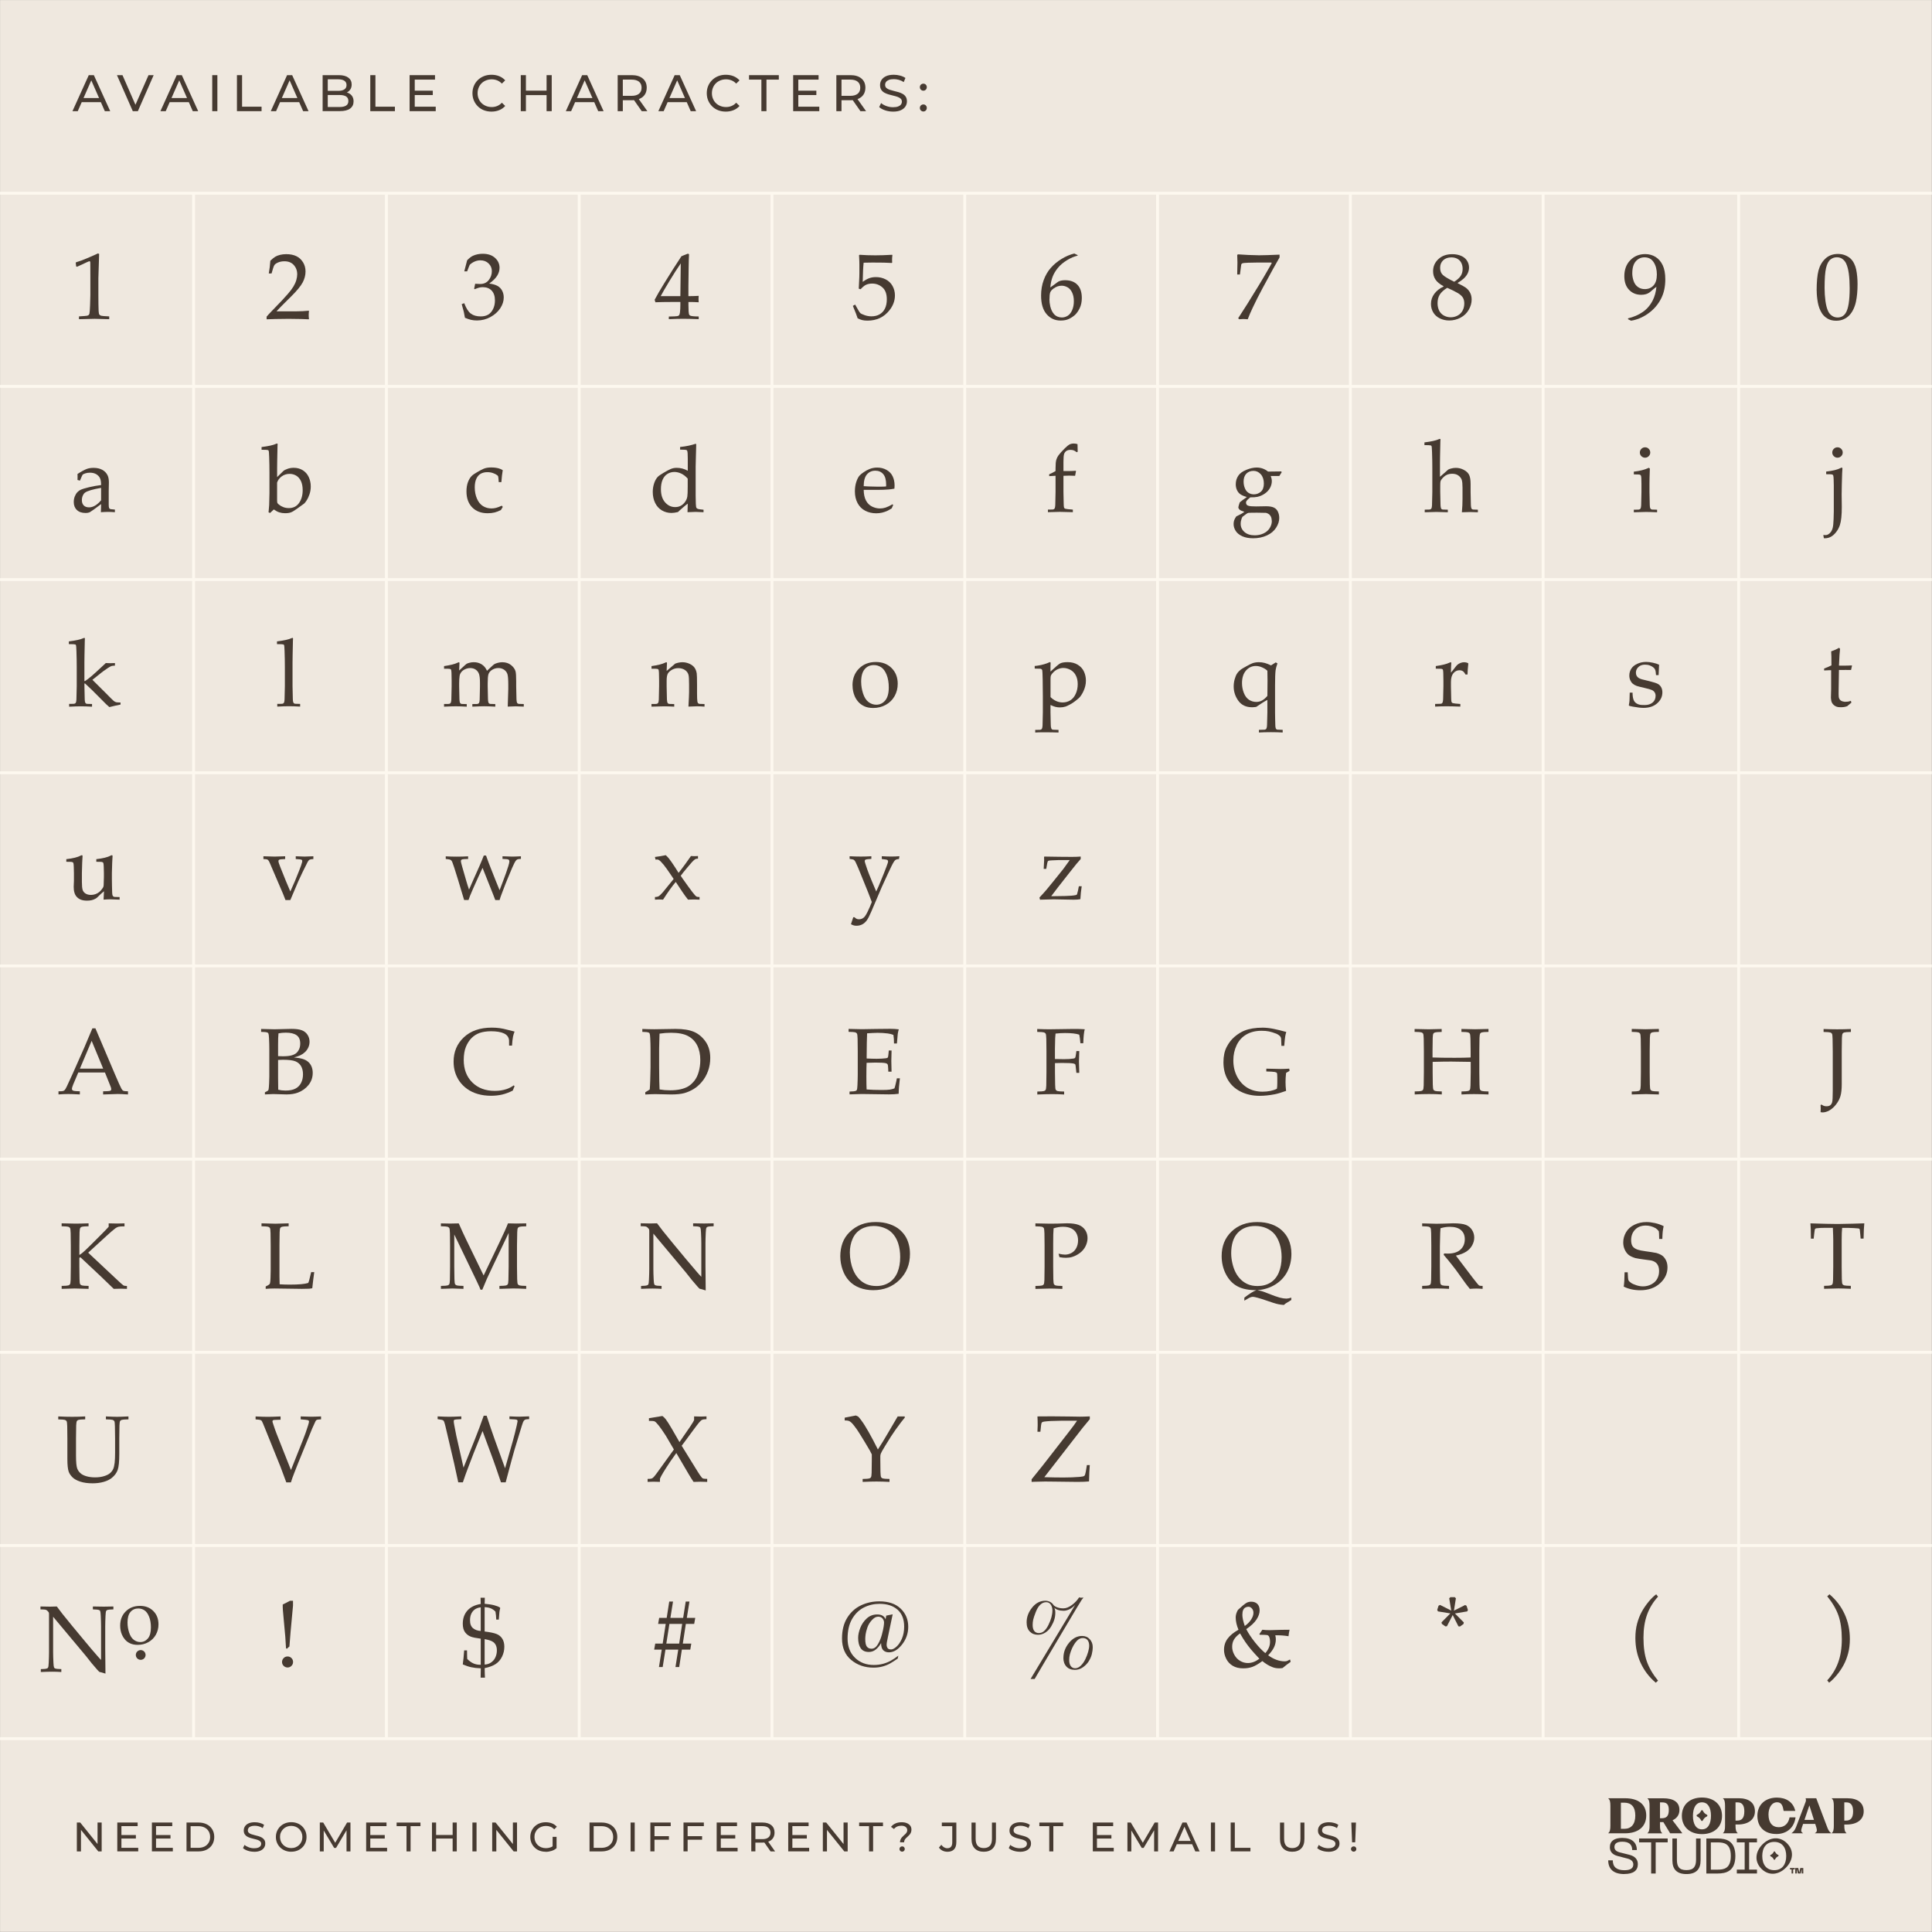 <svg viewBox="0 0 669.26 669.26" xmlns="http://www.w3.org/2000/svg">
  <rect x="0" y="0" width="669.26" height="669.26" fill="#808080" stroke="none"/>
  <defs>
    <style>
      .cls-1 {
        fill: none;
        stroke: #fdf8ef;
        stroke-miterlimit: 10;
      }

      .cls-2 {
        fill: #efe8df;
      }

      .cls-3 {
        fill: #463a31;
      }
    </style>
  </defs>
  <g id="Background">
    <rect height="669.19" width="669.19" y=".02" x=".02" class="cls-2"></rect>
    <g>
      <path d="M25.1,38.51l5.65-12.48h1.76l5.67,12.48h-1.87l-5.04-11.48h.71l-5.04,11.48h-1.83ZM27.51,35.39l.48-1.43h7.02l.52,1.43h-8.02Z" class="cls-3"></path>
      <path d="M46,38.51l-5.49-12.48h1.92l5.04,11.52h-1.1l5.08-11.52h1.78l-5.47,12.48h-1.76Z" class="cls-3"></path>
      <path d="M55.57,38.51l5.65-12.48h1.76l5.67,12.48h-1.87l-5.04-11.48h.71l-5.04,11.48h-1.83ZM57.97,35.39l.48-1.43h7.02l.52,1.43h-8.02Z" class="cls-3"></path>
      <path d="M73.52,38.51v-12.48h1.78v12.48h-1.78Z" class="cls-3"></path>
      <path d="M82.08,38.51v-12.48h1.78v10.93h6.75v1.55h-8.53Z" class="cls-3"></path>
      <path d="M93.8,38.51l5.65-12.48h1.76l5.67,12.48h-1.87l-5.04-11.48h.71l-5.04,11.48h-1.83ZM96.2,35.39l.48-1.43h7.02l.52,1.43h-8.02Z" class="cls-3"></path>
      <path d="M111.76,38.51v-12.48h5.59c1.44,0,2.54.29,3.31.86.77.58,1.16,1.36,1.16,2.36,0,.68-.15,1.25-.45,1.71-.3.46-.71.82-1.22,1.07-.51.25-1.06.37-1.66.37l.32-.54c.71,0,1.34.12,1.89.37.55.25.98.62,1.3,1.1s.48,1.08.48,1.79c0,1.07-.4,1.9-1.2,2.49-.8.59-1.99.88-3.57.88h-5.95ZM113.54,37.07h4.1c.99,0,1.74-.17,2.26-.5.52-.33.78-.86.78-1.57s-.26-1.25-.78-1.59c-.52-.33-1.28-.5-2.26-.5h-4.26v-1.44h3.81c.9,0,1.6-.17,2.1-.5.5-.33.75-.83.75-1.5s-.25-1.16-.75-1.5c-.5-.33-1.2-.5-2.1-.5h-3.65v9.59Z" class="cls-3"></path>
      <path d="M128.27,38.51v-12.48h1.78v10.93h6.75v1.55h-8.53Z" class="cls-3"></path>
      <path d="M141.89,38.51v-12.48h8.8v1.55h-7.02v9.38h7.27v1.55h-9.05ZM143.51,32.93v-1.52h6.41v1.52h-6.41Z" class="cls-3"></path>
      <path d="M170.25,38.66c-.95,0-1.83-.16-2.63-.47-.8-.31-1.5-.76-2.08-1.34-.59-.58-1.05-1.25-1.38-2.02-.33-.77-.5-1.62-.5-2.55s.17-1.78.5-2.55c.33-.77.79-1.45,1.39-2.02.59-.58,1.29-1.02,2.09-1.34s1.68-.47,2.63-.47,1.85.16,2.66.49c.81.33,1.5.81,2.08,1.45l-1.16,1.12c-.47-.5-1.01-.87-1.6-1.11-.59-.24-1.23-.37-1.91-.37s-1.35.12-1.95.36c-.6.24-1.12.57-1.56,1-.44.43-.78.94-1.02,1.52s-.37,1.23-.37,1.92.12,1.33.37,1.92.58,1.1,1.02,1.52c.44.43.96.76,1.56,1,.6.24,1.25.36,1.95.36s1.31-.12,1.91-.37c.59-.24,1.13-.62,1.6-1.13l1.16,1.12c-.57.64-1.26,1.13-2.08,1.46-.81.33-1.71.5-2.68.5Z" class="cls-3"></path>
      <path d="M180.4,38.51v-12.48h1.78v12.48h-1.78ZM182.01,32.95v-1.55h7.5v1.55h-7.5ZM189.34,38.51v-12.48h1.78v12.48h-1.78Z" class="cls-3"></path>
      <path d="M196.01,38.51l5.65-12.48h1.76l5.67,12.48h-1.87l-5.04-11.48h.71l-5.04,11.48h-1.83ZM198.41,35.39l.48-1.43h7.02l.52,1.43h-8.02Z" class="cls-3"></path>
      <path d="M213.97,38.51v-12.48h4.86c1.61,0,2.89.38,3.81,1.15.93.77,1.39,1.83,1.39,3.2,0,.9-.21,1.68-.62,2.33-.42.65-1.01,1.14-1.78,1.49-.77.34-1.71.52-2.8.52h-3.88l.8-.82v4.62h-1.78ZM215.75,34.07l-.8-.87h3.83c1.14,0,2-.25,2.59-.74.59-.49.88-1.19.88-2.08s-.29-1.58-.88-2.07-1.45-.73-2.59-.73h-3.83l.8-.89v7.38ZM222.3,38.51l-3.17-4.53h1.91l3.21,4.53h-1.94Z" class="cls-3"></path>
      <path d="M228.06,38.51l5.65-12.48h1.76l5.67,12.48h-1.87l-5.04-11.48h.71l-5.04,11.48h-1.83ZM230.47,35.39l.48-1.43h7.02l.52,1.43h-8.02Z" class="cls-3"></path>
      <path d="M251.42,38.66c-.95,0-1.83-.16-2.63-.47-.8-.31-1.5-.76-2.08-1.34-.59-.58-1.05-1.25-1.38-2.02-.33-.77-.5-1.62-.5-2.55s.17-1.78.5-2.55c.33-.77.79-1.45,1.39-2.02.59-.58,1.29-1.02,2.09-1.34s1.68-.47,2.63-.47,1.85.16,2.66.49c.81.33,1.5.81,2.08,1.45l-1.16,1.12c-.47-.5-1.01-.87-1.6-1.11-.59-.24-1.23-.37-1.91-.37s-1.35.12-1.95.36c-.6.24-1.12.57-1.56,1-.44.43-.78.94-1.02,1.52s-.37,1.23-.37,1.92.12,1.33.37,1.92.58,1.1,1.02,1.52c.44.43.96.76,1.56,1,.6.24,1.25.36,1.95.36s1.31-.12,1.91-.37c.59-.24,1.13-.62,1.6-1.13l1.16,1.12c-.57.64-1.26,1.13-2.08,1.46-.81.33-1.71.5-2.68.5Z" class="cls-3"></path>
      <path d="M263.75,38.51v-10.93h-4.28v-1.55h10.32v1.55h-4.28v10.93h-1.76Z" class="cls-3"></path>
      <path d="M274.76,38.51v-12.48h8.8v1.55h-7.02v9.38h7.27v1.55h-9.05ZM276.38,32.93v-1.52h6.41v1.52h-6.41Z" class="cls-3"></path>
      <path d="M289.72,38.51v-12.48h4.86c1.62,0,2.89.38,3.81,1.15.93.77,1.39,1.83,1.39,3.2,0,.9-.21,1.68-.62,2.33-.42.65-1.01,1.14-1.78,1.49-.77.34-1.71.52-2.8.52h-3.88l.8-.82v4.62h-1.78ZM291.5,34.07l-.8-.87h3.83c1.14,0,2-.25,2.59-.74.59-.49.88-1.19.88-2.08s-.29-1.58-.88-2.07-1.45-.73-2.59-.73h-3.83l.8-.89v7.38ZM298.06,38.51l-3.17-4.53h1.91l3.21,4.53h-1.94Z" class="cls-3"></path>
      <path d="M309.34,38.66c-.95,0-1.86-.15-2.73-.44-.87-.29-1.55-.67-2.05-1.13l.66-1.39c.47.42,1.08.76,1.82,1.03.74.27,1.5.41,2.3.41.72,0,1.31-.08,1.76-.25.45-.17.78-.4,1-.69.21-.29.32-.62.32-.99,0-.43-.14-.77-.42-1.03-.28-.26-.64-.47-1.09-.63-.45-.16-.94-.3-1.47-.42-.53-.12-1.07-.26-1.61-.42-.54-.16-1.03-.37-1.48-.61-.45-.25-.81-.59-1.08-1.01-.27-.42-.41-.97-.41-1.63s.17-1.23.51-1.77.86-.97,1.57-1.3c.71-.33,1.61-.49,2.7-.49.72,0,1.44.1,2.16.29.71.19,1.33.46,1.85.82l-.59,1.43c-.54-.36-1.1-.62-1.69-.78s-1.17-.24-1.73-.24c-.7,0-1.28.09-1.73.27-.45.18-.78.42-.99.71s-.31.63-.31,1c0,.44.14.79.42,1.05.28.26.64.47,1.09.62.45.15.94.29,1.47.42.53.12,1.07.26,1.61.42.54.15,1.03.36,1.48.61.45.25.8.58,1.08,1,.27.42.41.95.41,1.6s-.17,1.22-.52,1.76c-.34.54-.88.98-1.59,1.3-.72.33-1.62.49-2.72.49Z" class="cls-3"></path>
      <path d="M319.87,31.42c-.33,0-.62-.12-.86-.35-.24-.23-.36-.53-.36-.88s.12-.65.36-.87.52-.34.86-.34.6.11.83.34.35.52.35.87-.12.65-.35.88c-.23.23-.51.35-.83.35ZM319.87,38.62c-.33,0-.62-.12-.86-.35s-.36-.53-.36-.88.12-.65.36-.87c.24-.23.52-.34.86-.34s.6.11.83.34c.23.23.35.52.35.87s-.12.65-.35.88-.51.35-.83.35Z" class="cls-3"></path>
    </g>
    <g>
      <path d="M26.62,641.34v-10h1.17l6.61,8.21h-.61v-8.21h1.43v10h-1.17l-6.61-8.21h.61v8.21h-1.43Z" class="cls-3"></path>
      <path d="M40.63,641.34v-10h7.05v1.24h-5.62v7.51h5.82v1.24h-7.25ZM41.93,636.88v-1.21h5.14v1.21h-5.14Z" class="cls-3"></path>
      <path d="M52.62,641.34v-10h7.05v1.24h-5.62v7.51h5.82v1.24h-7.25ZM53.92,636.88v-1.21h5.14v1.21h-5.14Z" class="cls-3"></path>
      <path d="M64.61,641.34v-10h4.21c1.07,0,2,.21,2.82.63s1.45,1,1.9,1.76c.45.75.68,1.62.68,2.61s-.23,1.86-.68,2.61c-.45.75-1.08,1.34-1.9,1.76-.81.42-1.75.63-2.82.63h-4.21ZM66.03,640.1h2.7c.83,0,1.54-.16,2.15-.47.6-.31,1.07-.75,1.41-1.32s.5-1.22.5-1.96-.17-1.41-.5-1.97c-.33-.56-.8-1-1.41-1.31-.6-.31-1.32-.47-2.15-.47h-2.7v7.51Z" class="cls-3"></path>
      <path d="M88,641.46c-.76,0-1.49-.12-2.18-.35s-1.24-.54-1.64-.91l.53-1.11c.38.33.87.61,1.46.83.59.22,1.2.33,1.84.33.58,0,1.05-.07,1.41-.2.36-.13.63-.32.8-.55s.26-.5.26-.79c0-.34-.11-.62-.33-.83-.22-.21-.51-.38-.87-.51-.36-.13-.75-.24-1.18-.33-.43-.09-.86-.21-1.29-.34-.43-.13-.83-.29-1.18-.49-.36-.2-.64-.47-.86-.81s-.33-.77-.33-1.31.13-.99.41-1.42c.27-.43.69-.78,1.26-1.04s1.29-.39,2.16-.39c.58,0,1.16.08,1.73.23.57.15,1.07.37,1.48.66l-.47,1.14c-.43-.29-.88-.49-1.36-.62-.48-.13-.94-.19-1.38-.19-.56,0-1.02.07-1.38.21-.36.14-.63.33-.79.57-.17.24-.25.5-.25.8,0,.35.11.63.33.84.22.21.51.38.87.5.36.12.75.24,1.18.34.43.1.86.21,1.29.34s.83.29,1.18.49.64.47.86.8c.22.33.33.76.33,1.29s-.14.97-.41,1.41c-.28.43-.7.78-1.28,1.04-.58.26-1.3.39-2.17.39Z" class="cls-3"></path>
      <path d="M100.89,641.46c-.76,0-1.47-.13-2.12-.39-.65-.26-1.21-.62-1.69-1.08-.48-.46-.85-1-1.11-1.62-.27-.62-.4-1.29-.4-2.03s.13-1.41.4-2.03c.27-.62.64-1.16,1.11-1.62.48-.46,1.04-.82,1.68-1.08.65-.26,1.36-.39,2.13-.39s1.46.13,2.11.38c.65.25,1.21.61,1.68,1.07s.84,1,1.11,1.63c.26.62.39,1.3.39,2.04s-.13,1.42-.39,2.04c-.26.62-.63,1.16-1.11,1.62-.48.46-1.04.82-1.68,1.07-.65.25-1.35.38-2.11.38ZM100.87,640.19c.56,0,1.08-.09,1.55-.29.47-.19.88-.46,1.23-.81.35-.35.62-.75.81-1.22.2-.47.29-.98.29-1.53s-.1-1.06-.29-1.52c-.19-.46-.47-.87-.81-1.22-.35-.35-.76-.62-1.23-.81-.47-.19-.99-.29-1.55-.29s-1.06.1-1.53.29-.88.46-1.23.81c-.35.35-.63.76-.82,1.22-.2.46-.29.97-.29,1.52s.1,1.06.29,1.53c.19.47.47.87.82,1.22.35.35.76.62,1.23.81s.98.29,1.53.29Z" class="cls-3"></path>
      <path d="M110.79,641.34v-10h1.17l4.48,7.55h-.63l4.42-7.55h1.17v10s-1.36,0-1.36,0v-7.84s.31,0,.31,0l-3.94,6.63h-.66l-3.97-6.63h.36v7.84h-1.37Z" class="cls-3"></path>
      <path d="M126.84,641.34v-10h7.05v1.24h-5.62v7.51h5.82v1.24h-7.25ZM128.14,636.88v-1.21h5.14v1.21h-5.14Z" class="cls-3"></path>
      <path d="M140.82,641.34v-8.75h-3.43v-1.24h8.26v1.24h-3.42v8.75h-1.41Z" class="cls-3"></path>
      <path d="M149.64,641.34v-10h1.43v10h-1.43ZM150.92,636.89v-1.24h6.01v1.24h-6.01ZM156.8,641.34v-10h1.43v10h-1.43Z" class="cls-3"></path>
      <path d="M163.65,641.34v-10h1.43v10h-1.43Z" class="cls-3"></path>
      <path d="M170.5,641.34v-10h1.17l6.61,8.21h-.61v-8.21h1.43v10h-1.17l-6.61-8.21h.61v8.21h-1.43Z" class="cls-3"></path>
      <path d="M189.02,641.46c-.77,0-1.48-.13-2.13-.38-.65-.25-1.21-.61-1.68-1.07-.48-.46-.85-1-1.11-1.62-.27-.62-.4-1.3-.4-2.04s.13-1.42.4-2.04c.27-.62.64-1.16,1.12-1.62s1.04-.82,1.69-1.07c.65-.25,1.36-.38,2.14-.38s1.51.13,2.17.39c.66.26,1.21.64,1.67,1.16l-.88.89c-.41-.4-.85-.69-1.33-.88-.48-.19-1-.28-1.56-.28s-1.1.1-1.59.29c-.49.19-.91.46-1.27.8-.36.34-.63.75-.83,1.22-.2.47-.29.98-.29,1.54s.1,1.05.29,1.52c.19.47.47.88.83,1.23.36.35.78.62,1.26.81.49.19,1.01.29,1.58.29.53,0,1.04-.08,1.53-.25.49-.17.94-.44,1.36-.83l.81,1.08c-.49.42-1.07.74-1.73.95-.66.21-1.34.32-2.05.32ZM192.8,640.19l-1.37-.19v-3.71h1.37v3.9Z" class="cls-3"></path>
      <path d="M204.22,641.34v-10h4.21c1.07,0,2,.21,2.82.63s1.45,1,1.9,1.76c.45.75.68,1.62.68,2.61s-.23,1.86-.68,2.61c-.45.75-1.08,1.34-1.9,1.76-.81.42-1.75.63-2.82.63h-4.21ZM205.65,640.1h2.7c.83,0,1.54-.16,2.15-.47.6-.31,1.07-.75,1.41-1.32s.5-1.22.5-1.96-.17-1.41-.5-1.97c-.33-.56-.8-1-1.41-1.31-.6-.31-1.32-.47-2.15-.47h-2.7v7.51Z" class="cls-3"></path>
      <path d="M218.44,641.34v-10h1.43v10h-1.43Z" class="cls-3"></path>
      <path d="M225.29,641.34v-10h7.05v1.24h-5.62v8.75h-1.43ZM226.57,637.3v-1.23h5.15v1.23h-5.15Z" class="cls-3"></path>
      <path d="M236.77,641.34v-10h7.05v1.24h-5.62v8.75h-1.43ZM238.06,637.3v-1.23h5.15v1.23h-5.15Z" class="cls-3"></path>
      <path d="M248.26,641.34v-10h7.05v1.24h-5.62v7.51h5.82v1.24h-7.25ZM249.56,636.88v-1.21h5.14v1.21h-5.14Z" class="cls-3"></path>
      <path d="M260.25,641.34v-10h3.9c1.29,0,2.31.31,3.05.92s1.11,1.47,1.11,2.56c0,.72-.17,1.35-.5,1.86-.33.52-.81.92-1.43,1.19-.62.28-1.37.42-2.24.42h-3.11l.64-.66v3.7h-1.43ZM261.68,637.79l-.64-.7h3.07c.91,0,1.61-.2,2.08-.59.47-.39.71-.95.71-1.66s-.24-1.27-.71-1.66c-.47-.39-1.16-.59-2.08-.59h-3.07l.64-.71v5.91ZM266.93,641.34l-2.54-3.63h1.53l2.57,3.63h-1.56Z" class="cls-3"></path>
      <path d="M273.05,641.34v-10h7.05v1.24h-5.62v7.51h5.82v1.24h-7.25ZM274.35,636.88v-1.21h5.14v1.21h-5.14Z" class="cls-3"></path>
      <path d="M285.04,641.34v-10h1.17l6.61,8.21h-.61v-8.21h1.43v10h-1.17l-6.61-8.21h.61v8.21h-1.43Z" class="cls-3"></path>
      <path d="M301.04,641.34v-8.75h-3.43v-1.24h8.26v1.24h-3.42v8.75h-1.41Z" class="cls-3"></path>
      <path d="M311.77,638.19c0-.37.06-.7.19-.97.12-.28.28-.52.46-.74.19-.22.39-.42.61-.61s.42-.37.61-.56c.19-.19.34-.38.46-.59.12-.21.18-.45.18-.73,0-.46-.18-.83-.54-1.11-.36-.29-.86-.43-1.5-.43-.57,0-1.07.1-1.48.29-.42.19-.78.47-1.07.84l-1.04-.74c.4-.5.91-.9,1.53-1.18.62-.28,1.34-.42,2.17-.42.68,0,1.28.1,1.78.31.5.21.9.5,1.18.87.28.38.42.83.42,1.36,0,.4-.06.74-.19,1.03-.12.29-.28.54-.47.76-.19.22-.39.42-.61.61-.21.19-.42.38-.61.57-.19.19-.35.4-.47.63-.12.23-.19.5-.19.81h-1.43ZM312.5,641.43c-.27,0-.49-.09-.66-.27-.18-.18-.26-.4-.26-.64,0-.27.09-.49.26-.66.18-.17.4-.26.66-.26s.49.08.66.26.26.39.26.66c0,.25-.09.46-.26.64-.17.18-.39.27-.66.27Z" class="cls-3"></path>
      <path d="M328.17,641.46c-.59,0-1.14-.12-1.66-.37-.51-.25-.93-.6-1.26-1.07l.83-.97c.28.38.59.67.93.88.35.2.73.31,1.15.31,1.14,0,1.71-.68,1.71-2.03v-5.61h-3.61v-1.24h5.02v6.78c0,1.11-.26,1.95-.79,2.5-.53.55-1.31.83-2.33.83Z" class="cls-3"></path>
      <path d="M340.77,641.46c-1.31,0-2.35-.38-3.1-1.13-.75-.75-1.13-1.85-1.13-3.3v-5.68h1.43v5.63c0,1.11.25,1.93.74,2.44.49.51,1.18.77,2.08.77s1.6-.26,2.09-.77c.49-.51.74-1.33.74-2.44v-5.63h1.38v5.68c0,1.45-.37,2.55-1.12,3.3-.75.75-1.78,1.13-3.1,1.13Z" class="cls-3"></path>
      <path d="M353.26,641.46c-.76,0-1.49-.12-2.18-.35s-1.24-.54-1.64-.91l.53-1.11c.38.33.87.61,1.46.83.59.22,1.2.33,1.84.33.58,0,1.05-.07,1.41-.2.36-.13.63-.32.8-.55s.26-.5.26-.79c0-.34-.11-.62-.33-.83-.22-.21-.51-.38-.87-.51-.36-.13-.75-.24-1.18-.33-.43-.09-.86-.21-1.29-.34-.43-.13-.83-.29-1.18-.49-.36-.2-.64-.47-.86-.81s-.33-.77-.33-1.31.13-.99.41-1.42c.27-.43.69-.78,1.26-1.04s1.29-.39,2.16-.39c.58,0,1.16.08,1.73.23.57.15,1.07.37,1.48.66l-.47,1.14c-.43-.29-.88-.49-1.36-.62-.48-.13-.94-.19-1.38-.19-.56,0-1.02.07-1.38.21-.36.14-.63.33-.79.57-.17.24-.25.5-.25.8,0,.35.11.63.33.84.22.21.51.38.87.5.36.12.75.24,1.18.34.43.1.86.21,1.29.34s.83.29,1.18.49.64.47.86.8c.22.33.33.76.33,1.29s-.14.97-.41,1.41c-.28.43-.7.78-1.28,1.04-.58.26-1.3.39-2.18.39Z" class="cls-3"></path>
      <path d="M363.47,641.34v-8.75h-3.43v-1.24h8.26v1.24h-3.42v8.75h-1.41Z" class="cls-3"></path>
      <path d="M378.56,641.34v-10h7.05v1.24h-5.62v7.51h5.82v1.24h-7.25ZM379.86,636.88v-1.21h5.14v1.21h-5.14Z" class="cls-3"></path>
      <path d="M390.55,641.34v-10h1.17l4.48,7.55h-.63l4.42-7.55h1.17v10s-1.36,0-1.36,0v-7.84s.31,0,.31,0l-3.94,6.63h-.66l-3.97-6.63h.36v7.84h-1.37Z" class="cls-3"></path>
      <path d="M405.09,641.34l4.52-10h1.41l4.54,10h-1.5l-4.04-9.2h.57l-4.04,9.2h-1.47ZM407.02,638.84l.39-1.14h5.62l.41,1.14h-6.42Z" class="cls-3"></path>
      <path d="M419.47,641.34v-10h1.43v10h-1.43Z" class="cls-3"></path>
      <path d="M426.32,641.34v-10h1.43v8.75h5.41v1.24h-6.84Z" class="cls-3"></path>
      <path d="M447.63,641.46c-1.31,0-2.34-.38-3.1-1.13-.75-.75-1.13-1.85-1.13-3.3v-5.68h1.43v5.63c0,1.11.25,1.93.74,2.44.49.51,1.18.77,2.08.77s1.6-.26,2.09-.77c.49-.51.74-1.33.74-2.44v-5.63h1.38v5.68c0,1.45-.37,2.55-1.12,3.3-.75.75-1.78,1.13-3.1,1.13Z" class="cls-3"></path>
      <path d="M460.12,641.46c-.76,0-1.49-.12-2.18-.35s-1.24-.54-1.64-.91l.53-1.11c.38.33.87.61,1.46.83.59.22,1.2.33,1.84.33.58,0,1.05-.07,1.41-.2.36-.13.63-.32.8-.55s.26-.5.26-.79c0-.34-.11-.62-.33-.83-.22-.21-.51-.38-.87-.51-.36-.13-.75-.24-1.18-.33-.43-.09-.86-.21-1.29-.34-.43-.13-.83-.29-1.18-.49-.36-.2-.64-.47-.86-.81s-.33-.77-.33-1.31.13-.99.41-1.42c.27-.43.69-.78,1.26-1.04s1.29-.39,2.16-.39c.58,0,1.16.08,1.73.23.57.15,1.07.37,1.48.66l-.47,1.14c-.43-.29-.88-.49-1.36-.62-.48-.13-.94-.19-1.38-.19-.56,0-1.02.07-1.38.21-.36.14-.63.33-.79.57-.17.24-.25.5-.25.8,0,.35.11.63.33.84.22.21.51.38.87.5.36.12.75.24,1.18.34.43.1.86.21,1.29.34s.83.29,1.18.49.64.47.86.8c.22.33.33.76.33,1.29s-.14.97-.41,1.41c-.28.43-.7.78-1.28,1.04-.58.26-1.3.39-2.18.39Z" class="cls-3"></path>
      <path d="M468.93,641.43c-.27,0-.49-.09-.67-.27s-.27-.4-.27-.64c0-.27.09-.49.27-.66.18-.17.4-.26.67-.26s.49.08.66.26c.17.17.26.39.26.66,0,.25-.08.46-.26.64-.17.18-.39.27-.66.27ZM468.37,638.19l-.26-6.84h1.61l-.27,6.84h-1.08Z" class="cls-3"></path>
    </g>
    <g>
      <line y2="602.29" x2="67.07" y1="66.94" x1="67.07" class="cls-1"></line>
      <line y2="602.29" x2="133.85" y1="66.94" x1="133.85" class="cls-1"></line>
      <line y2="602.29" x2="200.64" y1="66.94" x1="200.64" class="cls-1"></line>
      <line y2="602.29" x2="267.42" y1="66.94" x1="267.42" class="cls-1"></line>
      <line y2="602.29" x2="334.2" y1="66.94" x1="334.2" class="cls-1"></line>
      <line y2="602.29" x2="400.99" y1="66.94" x1="400.99" class="cls-1"></line>
      <line y2="602.29" x2="467.77" y1="66.94" x1="467.77" class="cls-1"></line>
      <line y2="602.29" x2="534.55" y1="66.94" x1="534.55" class="cls-1"></line>
      <line y2="602.29" x2="602.29" y1="66.94" x1="602.29" class="cls-1"></line>
    </g>
    <g>
      <line y2="66.94" x2=".02" y1="66.94" x1="669.2" class="cls-1"></line>
      <line y2="133.85" x2=".02" y1="133.85" x1="669.2" class="cls-1"></line>
      <line y2="200.77" x2=".02" y1="200.77" x1="669.2" class="cls-1"></line>
      <line y2="267.69" x2=".02" y1="267.69" x1="669.2" class="cls-1"></line>
      <line y2="334.61" x2=".02" y1="334.61" x1="669.2" class="cls-1"></line>
      <line y2="401.53" x2=".02" y1="401.53" x1="669.2" class="cls-1"></line>
      <line y2="468.45" x2=".02" y1="468.45" x1="669.2" class="cls-1"></line>
      <line y2="535.37" x2=".02" y1="535.37" x1="669.2" class="cls-1"></line>
      <line y2="602.29" x2=".02" y1="602.29" x1="669.2" class="cls-1"></line>
    </g>
    <g>
      <g>
        <path d="M570.27,628.91c0-3.85-2.73-5.98-7.31-5.98h-5.82v.08c.56.46.71,1.25.71,2.6v6.78c0,1.33-.14,2.13-.71,2.6v.08h5.77c4.58,0,7.36-2.29,7.36-6.16ZM562.66,633.52h-1.17v-9.06h1.17c2.45,0,3.82,1.44,3.82,4.46s-1.43,4.6-3.82,4.6Z" class="cls-3"></path>
        <path d="M589.58,635.35c4.17,0,6.94-2.45,6.94-6.32s-2.77-6.35-6.94-6.35-6.97,2.45-6.97,6.32,2.77,6.35,6.97,6.35ZM589.58,624.34c2.02,0,3.11,1.78,3.11,4.66s-1.09,4.7-3.11,4.7-3.13-1.78-3.13-4.66,1.09-4.7,3.13-4.7Z" class="cls-3"></path>
        <path d="M615.31,635.32c3.69,0,6.2-2.21,6.68-5.77h-2.07c-.37,2.08-1.7,3.41-3.74,3.41-2.18,0-3.56-1.52-3.56-4.39,0-2.36,1.12-4.25,2.98-4.25,1.6,0,1.99,1.31,2.27,3h4.03c-.71-3.08-3.17-4.62-6.38-4.62-3.83,0-6.75,2.31-6.75,6.33s2.66,6.28,6.52,6.28Z" class="cls-3"></path>
        <path d="M622.15,632.95c-.4,1.07-.96,1.68-1.52,2.05v.06h3.93v-.06c-.69-.35-.74-.9-.37-1.96l.42-1.22h4.2l.4,1.28c.27.91.26,1.51-.48,1.88v.08h5.59v-.08c-.58-.35-.99-1.03-1.31-1.89l-3.85-10.16h-3.69c.14.35.18.79.02,1.23l-3.33,8.78ZM626.78,625.41l1.59,5.02h-3.29l1.7-5.02Z" class="cls-3"></path>
        <path d="M639.96,622.93h-5.42v.08c.56.46.71,1.25.71,2.6v6.78c0,1.33-.14,2.13-.71,2.6v.08h5.08v-.08c-.59-.46-.74-1.27-.74-2.6v-.36h.82c3.53,0,5.9-1.67,5.9-4.57s-2.02-4.53-5.64-4.53ZM639.46,630.67h-.58v-6.31h.77c1.49,0,2.28,1.01,2.28,3.1,0,2.39-.93,3.21-2.47,3.21Z" class="cls-3"></path>
        <path d="M575.78,634.98c-.59-.46-.74-1.27-.74-2.6v-1.18h.82c.12,0,.23,0,.34,0l2.36,3.87h4.14v-.13l-3.32-4.38c1.5-.68,2.39-1.88,2.39-3.58,0-2.72-2.02-4.04-5.64-4.04h-5.42v.08c.56.46.71,1.25.71,2.6v6.78c0,1.33-.14,2.13-.71,2.6v.08h5.08v-.08ZM575.04,624.36h.77c1.49,0,2.28.61,2.28,2.62,0,2.28-.93,2.87-2.47,2.87h-.58v-5.49Z" class="cls-3"></path>
        <path d="M601.94,634.98c-.59-.46-.74-1.27-.74-2.6v-.36h.82c3.53,0,5.9-1.67,5.9-4.57s-2.02-4.53-5.64-4.53h-5.42v.08c.56.46.71,1.25.71,2.6v6.78c0,1.33-.14,2.13-.71,2.6v.08h5.08v-.08ZM601.2,624.36h.77c1.49,0,2.28,1.01,2.28,3.1,0,2.39-.93,3.21-2.47,3.21h-.58v-6.31Z" class="cls-3"></path>
        <path d="M587.88,629.22l.27.15c.42.23.76.57.99.99l.15.27c.12.23.45.23.58,0l.15-.27c.23-.42.57-.76.99-.99l.27-.15c.23-.12.23-.45,0-.58l-.27-.15c-.42-.23-.76-.57-.99-.99l-.15-.27c-.12-.23-.45-.23-.58,0l-.15.27c-.23.42-.57.76-.99.99l-.27.15c-.23.12-.23.45,0,.58Z" class="cls-3"></path>
      </g>
      <g>
        <path d="M562.67,649.19c-3.68,0-5.57-1.7-5.57-4.75h1.58c0,2.32,1.36,3.42,4.03,3.42,2.1,0,3.08-.67,3.08-2.01,0-.95-.62-1.67-2.03-2.03l-3.39-.88c-1.91-.5-2.7-1.6-2.7-3.05,0-2.1,1.51-3.22,4.3-3.22,3.3,0,5.04,1.58,5.04,4.2h-1.6c0-1.93-1.15-2.89-3.44-2.89-1.77,0-2.72.6-2.72,1.84,0,.86.52,1.51,1.84,1.86l3.35.84c1.96.5,2.92,1.63,2.92,3.23,0,2.17-1.46,3.42-4.7,3.42Z" class="cls-3"></path>
        <path d="M577.7,636.87v1.34h-4.16v10.79h-1.57v-10.79h-4.18v-1.34h9.91Z" class="cls-3"></path>
        <path d="M579.32,636.87h1.57v7.29c0,2.43.77,3.66,3.3,3.66s3.34-1.24,3.34-3.66v-7.29h1.57v7.62c0,3.03-1.57,4.7-4.9,4.7s-4.87-1.67-4.87-4.7v-7.62Z" class="cls-3"></path>
        <path d="M591.09,636.87h3.91c2.99,0,6.14.84,6.14,6.06s-3.15,6.07-6.14,6.07h-3.91v-12.13ZM594.99,647.66c2.15,0,4.58-.34,4.58-4.73s-2.44-4.71-4.58-4.71h-2.34v9.44h2.34Z" class="cls-3"></path>
        <path d="M608.63,636.87v1.34h-2.72v9.44h2.72v1.34h-6.98v-1.34h2.72v-9.44h-2.72v-1.34h6.98Z" class="cls-3"></path>
        <path d="M619.04,638.54c2.54,2.55,2.12,5.95-.4,8.45-2.52,2.51-5.93,2.92-8.47.37-2.54-2.55-2.13-5.97.4-8.48s5.93-2.89,8.47-.35ZM614.61,647.84c2.79,0,4.15-2.05,4.15-4.9s-1.36-4.89-4.15-4.89-4.15,2.05-4.15,4.89,1.36,4.9,4.15,4.9Z" class="cls-3"></path>
      </g>
      <path d="M621.73,647.58h-.57v1.41h-.54v-1.41h-.57v-.49h1.69v.49ZM622.93,647.09l.35,1.62.36-1.62h1.03v1.9h-.54v-1.58l-.36,1.58h-.97l-.37-1.58v1.58h-.54v-1.9h1.04Z" class="cls-3"></path>
      <path d="M613.34,643.02l.21.11c.33.18.6.45.78.78l.11.21c.1.18.35.18.45,0l.11-.21c.18-.33.45-.6.78-.78l.21-.11c.18-.1.18-.35,0-.45l-.21-.11c-.33-.18-.6-.45-.78-.78l-.11-.21c-.1-.18-.35-.18-.45,0l-.11.21c-.18.33-.45.6-.78.78l-.21.11c-.18.1-.18.35,0,.45Z" class="cls-3"></path>
    </g>
  </g>
  <g id="Glyphs">
    <path d="M23.95,244.76v-.93l1.5-.02c.23-.01.41-.05.53-.12s.22-.16.28-.26c.12-.21.19-.59.21-1.13.01-.14.05-1.66.11-4.58v-6.62c0-1.78-.03-3.61-.1-5.5-.04-1.28-.1-1.99-.18-2.14-.05-.11-.14-.18-.25-.22-.16-.07-.89-.11-2.2-.11v-.94c2.4-.3,4.07-.67,5.01-1.12.14-.06.24-.1.32-.1s.13.02.18.07c.04.05.06.11.06.2,0,.07-.01.18-.03.32l-.02.53c-.05,1.9-.08,3.53-.1,4.87l-.03,2.49v6.41l.17.1c.56-.35,1.38-.97,2.44-1.87.71-.61,2.31-2.07,4.8-4.4.82.03,1.34.05,1.56.05s.75-.02,1.61-.05v.89c-.62.03-1.01.07-1.18.13-.23.07-.68.32-1.32.73-1.02.65-2.25,1.57-3.68,2.76l-1.63,1.29c.86.88,2.35,2.36,4.47,4.44,1.6,1.63,2.56,2.58,2.88,2.85s.64.43.95.49c.31.05.79.08,1.44.08v.72c-.79.15-1.45.29-1.99.42-.54.12-1.16.27-1.87.45-.36-.3-.71-.61-1.05-.93-.34-.32-1.04-1.02-2.09-2.1-2.16-2.21-3.94-3.94-5.33-5.19l-.17.08v.94c.05,2.77.08,4.26.1,4.49.01.53.07.92.19,1.17.04.1.11.18.19.25s.21.13.38.17c.07.01.66.03,1.77.05v.93c-1.4-.08-2.67-.13-3.81-.13s-2.48.04-4.12.13Z" class="cls-3"></path>
    <path d="M41.43,310.73v.91c-1.39-.07-2.45-.11-3.16-.11-.79,0-1.58.04-2.39.11.06-.86.11-1.83.14-2.91-.64.51-1.4,1.21-2.28,2.09-.2.2-.4.35-.59.45-.46.26-.91.44-1.37.55-.46.11-1,.17-1.64.17-.86,0-1.58-.12-2.16-.35s-1.08-.59-1.49-1.07c-.31-.35-.55-.81-.71-1.37-.17-.56-.25-1.23-.25-2.02,0-.37.01-.72.04-1.05s.04-.65.04-.97v-2.73c0-.28-.02-.97-.05-2.09-.02-.7-.07-1.16-.14-1.37-.04-.11-.11-.19-.21-.26-.16-.11-.44-.16-.85-.16-.58,0-1.05,0-1.39-.02v-.91c2.29-.26,3.94-.67,4.98-1.23.17-.1.3-.14.4-.14.07,0,.14.03.18.08s.07.13.07.24c0,.09,0,.19-.02.32-.04.34-.08,1-.11,1.96-.06,1.78-.1,2.97-.1,3.58v3.11c0,1.3.09,2.21.26,2.74.18.53.52.95,1.02,1.26.5.31,1.13.47,1.87.47.51,0,1.02-.09,1.52-.26.51-.18.96-.43,1.36-.76.3-.24.6-.57.91-.99.23-.31.39-.55.46-.71s.12-.41.14-.73c.05-.94.08-1.87.08-2.79v-1.34c0-.28-.02-.97-.05-2.09-.02-.7-.07-1.16-.14-1.37-.04-.11-.11-.19-.21-.26-.16-.11-.44-.16-.84-.16-.58,0-1.05,0-1.39-.02v-.91c2.29-.26,3.95-.67,4.98-1.23.17-.1.3-.14.4-.14.07,0,.14.03.18.08s.07.13.07.24c0,.09,0,.19-.02.32-.03.34-.07,1.02-.11,2.03-.06,1.73-.1,2.91-.1,3.51v2.19l.03,2.22c.03,1.29.05,2.04.06,2.27.01.53.07.92.18,1.17.05.1.12.18.21.25s.21.12.38.17c.06.01.65.03,1.77.05Z" class="cls-3"></path>
    <path d="M96.05,244.76v-.93l1.5-.02c.23-.01.41-.05.53-.12s.22-.16.28-.26c.12-.21.19-.59.21-1.13.01-.14.05-1.66.11-4.58v-6.62c0-1.78-.03-3.61-.1-5.5-.04-1.28-.1-1.99-.18-2.14-.05-.11-.14-.18-.25-.22-.16-.07-.89-.11-2.2-.11v-.94c2.4-.3,4.07-.67,5.01-1.12.14-.06.24-.1.32-.1s.13.02.18.07c.04.05.06.11.06.2,0,.07,0,.18-.03.32l-.02.53c-.05,1.9-.08,3.53-.1,4.87l-.03,2.49v8.28c.05,2.77.08,4.26.1,4.48.01.53.07.92.19,1.16.04.1.11.18.19.25.08.07.21.12.38.17.07.01.66.03,1.77.05v.93c-1.45-.08-2.72-.13-3.81-.13s-2.41.04-4.12.13Z" class="cls-3"></path>
    <path d="M98.9,311.8c-.42-1.09-.7-1.81-.86-2.19l-1.31-3.05-3.27-7.62c-.21-.48-.39-.8-.54-.96-.15-.16-.31-.26-.49-.3-.15-.04-.54-.07-1.18-.1v-.96c1.77.07,3.05.11,3.86.11.89,0,2.12-.04,3.67-.11v.96c-1.15.03-1.82.11-2.03.22s-.3.28-.3.48c0,.32.21,1.01.64,2.06l1.95,4.85.46,1.09c.52,1.27.88,2.11,1.07,2.54l1.6-3.62c.1-.21.58-1.41,1.45-3.59.51-1.27.85-2.24,1.02-2.91.04-.18.06-.34.06-.48,0-.18-.07-.31-.21-.38-.25-.14-.94-.22-2.04-.26v-.96c1.58.07,2.6.11,3.05.11.37,0,1.39-.04,3.05-.11v.96c-.66.03-1.1.11-1.32.23-.22.12-.43.38-.65.76-.15.26-.72,1.41-1.72,3.45l-1.53,3.27c-.27.59-1.19,2.75-2.76,6.5h-1.66Z" class="cls-3"></path>
    <path d="M153.82,244.76v-.89l1.51-.02c.22-.01.4-.05.52-.12s.22-.16.28-.26c.12-.21.19-.59.22-1.13,0-.14.03-1.67.1-4.59v-1.9c0-.85-.02-1.77-.05-2.75-.03-.63-.08-1-.15-1.12s-.19-.21-.36-.26-.86-.08-2.07-.07v-.91c2.14-.3,3.71-.69,4.69-1.17.21-.11.35-.16.43-.16s.13.03.17.08.06.13.06.24c0,.07,0,.16-.02.26-.04.51-.08,1.27-.1,2.28l2.09-1.92c.27-.23.43-.37.5-.4.24-.14.6-.27,1.05-.38.46-.12.94-.18,1.44-.18,1.02,0,1.93.25,2.73.75.8.5,1.41,1.24,1.84,2.22l1.75-1.63c.39-.36.67-.59.81-.67.28-.16.67-.31,1.18-.45s1.02-.21,1.52-.21c1.21,0,2.23.32,3.05.97.82.65,1.35,1.38,1.58,2.2.15.54.22,1.72.22,3.52v1.66l.05,2.22c.03,1.29.05,2.05.05,2.27.02.53.08.92.19,1.17.04.1.11.18.2.25.09.07.22.13.39.17.06.01.65.03,1.75.05v.89c-1.34-.06-2.25-.1-2.74-.1s-1.41.03-2.82.1l.14-4.41.05-1.72v-1.37c0-1.79-.09-3.01-.27-3.66s-.56-1.18-1.14-1.59c-.58-.4-1.25-.61-2.02-.61-.88,0-1.68.26-2.39.77-.53.39-.88.86-1.05,1.39-.17.53-.26,1.57-.26,3.12v1.07l.05,2.22c.02,1.29.04,2.05.05,2.27.02.53.08.92.19,1.17.04.1.11.18.19.25s.21.12.38.17c.07.01.67.03,1.77.05v.89c-1.56-.08-2.82-.13-3.77-.13-.77,0-2.16.04-4.18.13v-.89l1.52-.02c.23-.01.41-.05.53-.12.12-.07.22-.16.28-.26.12-.21.19-.59.21-1.13,0-.14.04-1.67.1-4.59v-1.25c0-1.37-.11-2.38-.32-3.01-.21-.63-.59-1.14-1.12-1.52-.53-.38-1.17-.57-1.92-.57-.64,0-1.24.14-1.81.41s-1.01.61-1.32,1.02c-.31.4-.5.84-.56,1.29-.11.74-.16,1.62-.16,2.65v.98c.06,2.77.1,4.27.1,4.49.02.53.08.92.19,1.17.04.1.11.18.19.25s.22.12.4.17c.06.01.65.03,1.75.05v.89c-1.47-.08-2.71-.13-3.74-.13-.91,0-2.29.04-4.14.13Z" class="cls-3"></path>
    <path d="M160.79,311.81l-.67-2.22-1.48-4.93c-.43-1.43-.86-2.8-1.3-4.14-.44-1.33-.73-2.1-.88-2.3s-.32-.35-.53-.43c-.21-.08-.72-.17-1.52-.24v-.91c1.17.07,2.42.11,3.76.11,1.42,0,2.75-.04,3.99-.11v.91c-.99.01-1.63.05-1.93.11-.2.04-.35.12-.44.23-.09.11-.14.24-.14.39,0,.24.15.9.46,1.96l1.48,5.14c.25.86.54,1.79.89,2.79l1.21-2.78,2.34-5.25c.55-1.25,1.07-2.5,1.56-3.77h.78c.7,1.95,1.18,3.24,1.44,3.86l1.83,4.63c.63,1.55,1.1,2.73,1.42,3.51l1.2-3.15c.78-2.02,1.38-3.75,1.82-5.17.25-.78.37-1.33.37-1.64,0-.3-.1-.51-.31-.65-.21-.13-.9-.21-2.07-.23v-.91c1.62.07,2.73.11,3.35.11.75,0,1.75-.04,3.03-.11v.91c-.62.01-1.03.07-1.24.17s-.4.27-.56.5c-.28.36-.71,1.21-1.29,2.55l-1.67,3.99-.72,1.79c-.14.35-.55,1.43-1.23,3.24-.3.77-.52,1.44-.67,2.01h-1.5l-.77-2-3.64-9.15-1.53,3.3-1.8,4.01c-.42.93-.75,1.71-1,2.36l-.53,1.47h-1.53Z" class="cls-3"></path>
    <path d="M225.68,244.76v-.89l1.52-.02c.22-.01.4-.05.52-.12s.22-.16.28-.26c.12-.21.19-.59.22-1.13,0-.14.03-1.67.1-4.59v-1.9c0-.85-.02-1.77-.05-2.75-.03-.63-.08-1-.15-1.12-.07-.12-.19-.21-.36-.26s-.86-.08-2.07-.07v-.91c2.15-.3,3.71-.69,4.69-1.17.21-.11.35-.16.43-.16s.13.03.18.08c.04.05.06.13.06.24,0,.07,0,.16-.02.26-.03.38-.06,1.19-.1,2.43l2.97-2.54c.87-.32,1.7-.48,2.48-.48.86,0,1.68.18,2.45.53.77.35,1.35.79,1.74,1.33.39.53.65,1.2.78,2.01.07.48.11,1.82.11,4.01v2.83c0,1.39.04,2.33.11,2.83.05.32.14.54.25.66.11.12.28.2.52.23l1.71.05v.89c-1.04-.07-1.91-.11-2.6-.11-.6,0-1.58.04-2.97.11.15-2.63.22-4.29.22-4.98v-2.68c0-1.67-.06-2.77-.19-3.29-.18-.71-.59-1.29-1.23-1.72s-1.41-.65-2.32-.65c-.8,0-1.53.19-2.19.57-.66.38-1.13.82-1.42,1.31-.28.5-.42,1.33-.42,2.5v1.93c.06,2.77.1,4.27.1,4.49.02.53.08.92.19,1.17.04.1.11.18.19.25s.22.12.4.17c.06.01.65.03,1.75.05v.89c-1.3-.07-2.47-.11-3.52-.11-.89,0-2.34.04-4.36.11Z" class="cls-3"></path>
    <path d="M226.88,311.64v-.91c.51,0,.91-.07,1.2-.22.38-.21.9-.7,1.55-1.45l3.73-4.58-1.36-2.01c-.72-1.09-1.43-2.05-2.11-2.91-.69-.85-1.25-1.41-1.7-1.68-.17-.1-.37-.14-.61-.14-.1,0-.27.01-.51.03l-.19-.91c1.23-.14,2.48-.35,3.75-.62.4.37.78.77,1.12,1.18.58.76,1.3,1.78,2.14,3.08l1.18,1.87.99-1.28c.78-.99,1.87-2.51,3.29-4.55.55.03.97.05,1.24.05.25,0,.65-.02,1.2-.05v.89c-.47.01-.82.1-1.05.26-.49.33-1.29,1.18-2.41,2.55l-1.53,1.84-.99,1.29.59.89c.25.37.94,1.33,2.05,2.87s1.9,2.55,2.35,3.04c.23.24.43.4.59.46.16.06.47.1.94.1v.91c-.75-.04-1.42-.06-2.01-.06-.63,0-1.29.02-1.98.06-.68-.86-1.29-1.69-1.83-2.49l-2.42-3.64c-1.18,1.37-2.65,3.42-4.4,6.13-.43-.04-.89-.06-1.4-.06s-.96.02-1.39.06Z" class="cls-3"></path>
    <path d="M295.31,237.42c0-2.38.76-4.33,2.27-5.84s3.46-2.26,5.83-2.26c2.23,0,4.05.7,5.46,2.11,1.4,1.41,2.11,3.22,2.11,5.44,0,1.55-.36,2.97-1.08,4.26-.72,1.29-1.74,2.3-3.06,3.03-1.32.73-2.77,1.09-4.36,1.09-1.23,0-2.28-.21-3.13-.62-.86-.42-1.55-.94-2.08-1.56-.53-.63-.94-1.27-1.21-1.93-.49-1.16-.73-2.4-.73-3.72ZM298.32,236.24c0,1.31.22,2.64.65,3.99.44,1.35,1.07,2.34,1.89,2.96s1.72.93,2.69.93c1.23,0,2.26-.49,3.09-1.47.83-.98,1.24-2.49,1.24-4.52,0-1.69-.25-3.15-.74-4.38-.5-1.23-1.12-2.1-1.89-2.6-.77-.51-1.61-.76-2.54-.76-1.31,0-2.37.47-3.18,1.42-.81.95-1.22,2.42-1.22,4.42Z" class="cls-3"></path>
    <path d="M294.77,320.18l.81-2.46h.38c.2.17.38.31.52.41s.3.18.46.23.41.08.73.08.65-.07.97-.22c.31-.14.61-.37.88-.68.27-.31.59-.84.97-1.6.56-1.14,1.07-2.3,1.51-3.48-.34-.96-.75-2.03-1.23-3.22l-2.54-6.29c-.75-1.87-1.37-3.31-1.85-4.31-.19-.39-.4-.66-.61-.79s-.7-.24-1.46-.33v-.91c1.32.07,2.62.11,3.91.11s2.46-.04,3.62-.11v.91c-1.1.07-1.72.14-1.88.21-.28.11-.41.3-.41.57,0,.17.09.52.27,1.05.42,1.31.81,2.43,1.18,3.35l1,2.49c.61,1.49,1.12,2.7,1.53,3.62l.85-1.88c.33-.74.91-2.16,1.74-4.25.83-2.09,1.31-3.37,1.45-3.86.04-.17.06-.32.06-.45,0-.2-.08-.36-.25-.47s-.81-.22-1.92-.33v-.97c1.23.07,2.32.11,3.27.11s1.9-.04,2.84-.11l-.16.97c-.54.02-.96.14-1.26.35-.3.21-.75.93-1.35,2.15-.6,1.22-1.71,3.61-3.34,7.19l-3.68,8.62c-.6,1.39-1.11,2.39-1.55,2.98s-.96,1.05-1.56,1.36c-.61.31-1.27.46-1.99.46-.35,0-.67-.04-.95-.12-.28-.08-.6-.22-.95-.41Z" class="cls-3"></path>
    <path d="M26.68,92.39l-.29-.08-.16-1.31.16-.16c1.14-.33,2.38-.78,3.72-1.36,1.98-.84,3.25-1.41,3.81-1.69l.42.16c-.17,4.88-.26,7.67-.26,8.4v5.92c0,2.36.03,4.15.08,5.36.03.71.12,1.16.26,1.35s.36.32.64.4c.28.08,1.21.15,2.77.22v.97c-2.69-.08-4.38-.13-5.06-.13-.51,0-2.31.04-5.41.13v-.97c1.62-.1,2.55-.17,2.8-.23.25-.06.44-.15.56-.26.12-.12.21-.28.26-.49.08-.33.16-1.28.22-2.85.06-1.57.1-2.76.1-3.57v-6.29c0-2.57,0-4.17-.02-4.82,0-.29-.04-.47-.11-.54-.04-.04-.1-.06-.17-.06-.1,0-.34.09-.73.26-1.81.81-3,1.36-3.59,1.66Z" class="cls-3"></path>
    <path d="M27.7,166.49l-.85-.22c.01-.24.02-.58.02-1.01,0-.45,0-.8-.02-1.07,1.35-.88,2.46-1.48,3.32-1.79.66-.22,1.4-.33,2.22-.33,1.21,0,2.23.23,3.06.69.83.46,1.45,1.11,1.85,1.96.28.6.42,1.41.42,2.44l-.06,2.92v4.76c0,.51.04.88.13,1.1.06.16.16.28.3.35.11.06.33.11.67.13l1.04.1v.91c-.87-.07-1.64-.11-2.3-.11s-1.49.04-2.55.11l.08-2.81c-2.17,1.64-3.46,2.56-3.86,2.77s-.92.31-1.53.31c-1.29,0-2.29-.34-3.01-1.03s-1.08-1.6-1.08-2.74c0-.73.12-1.41.37-2.01.25-.61.55-1.09.9-1.44.35-.36.71-.62,1.07-.79.62-.29,1.62-.6,3.01-.93,1.39-.33,2.76-.57,4.12-.73.01-1.01-.11-1.8-.37-2.36-.26-.56-.69-1.03-1.29-1.39-.61-.36-1.35-.54-2.22-.54-.63,0-1.18.09-1.65.26-.47.17-.76.31-.87.43l-.29.57c-.29.64-.5,1.14-.64,1.5ZM35.03,169c-1.38.23-2.56.5-3.54.78-.98.29-1.67.59-2.07.89-.25.18-.46.45-.64.81-.28.53-.42,1.12-.42,1.77,0,.79.22,1.4.65,1.84.44.44,1.04.66,1.82.66.71,0,1.42-.2,2.11-.61.7-.41,1.39-1.02,2.08-1.84v-4.31Z" class="cls-3"></path>
    <path d="M92.36,110.58v-.89c.33-.42.93-1.06,1.79-1.95l3.56-3.7c.28-.29.95-1.04,2.03-2.25.81-.93,1.44-1.77,1.9-2.53.46-.76.79-1.5,1-2.22.21-.72.32-1.4.32-2.05,0-1.11-.31-2.06-.93-2.87-.8-1.07-1.96-1.61-3.48-1.61-.85,0-1.6.14-2.23.42-.64.28-1.07.58-1.28.92-.22.34-.54,1.3-.97,2.88h-.96c.26-1.43.44-2.89.54-4.41.67-.64,1.23-1.1,1.68-1.37s1.01-.5,1.67-.66,1.38-.25,2.15-.25c1.39,0,2.57.24,3.53.71.96.47,1.72,1.18,2.3,2.12.58.94.86,2,.86,3.18,0,1.28-.33,2.54-.98,3.78-.65,1.24-2.01,2.89-4.08,4.94l-2.73,2.71c-.99.99-1.74,1.78-2.25,2.36h7c1.4,0,2.78-.07,4.13-.21l.11.13c-.06.4-.1.88-.1,1.42,0,.49.03.9.1,1.25l-.11.18c-.76-.04-1.62-.07-2.58-.1-2.17-.04-3.62-.06-4.35-.06-.93,0-2.48.02-4.67.06-1.2.02-2.19.05-2.97.1Z" class="cls-3"></path>
    <path d="M93.03,177.49c.13-1.34.2-2.19.21-2.54.06-2.31.1-3.67.1-4.07v-7.1c0-1.78-.03-3.61-.1-5.51-.04-1.28-.1-1.99-.18-2.14-.05-.11-.14-.18-.25-.22-.16-.07-.89-.11-2.2-.11v-.94c2.4-.3,4.07-.67,5.01-1.12.14-.06.25-.1.32-.1s.13.02.18.07c.04.05.06.11.06.2,0,.07-.01.18-.03.32l-.02.53c-.05,1.91-.08,3.53-.1,4.87l-.03,2.49v3.16l2.2-2.16c.29-.25.76-.48,1.42-.72.66-.23,1.36-.35,2.11-.35,1.17,0,2.21.27,3.11.82.9.55,1.6,1.32,2.08,2.32.48,1,.73,2.11.73,3.32,0,.94-.14,1.83-.42,2.67s-.63,1.59-1.07,2.25c-.32.5-.59.84-.81,1.02l-2.33,1.68c-.95.7-1.69,1.15-2.22,1.35-.53.2-1.21.3-2.04.3-.71,0-1.37-.1-1.98-.29-.61-.19-1.25-.53-1.93-1.01l-1.29,1.21-.53-.21ZM95.99,167.19v5.99c0,.53.03.87.09,1.02s.24.35.53.59c.45.37.97.67,1.56.89.59.22,1.21.33,1.88.33,1.54,0,2.73-.6,3.56-1.79.83-1.19,1.24-2.67,1.24-4.42,0-1.25-.2-2.29-.59-3.13s-.94-1.47-1.63-1.89-1.47-.63-2.33-.63c-1.01,0-1.91.29-2.71.87-.8.58-1.33,1.3-1.6,2.16Z" class="cls-3"></path>
    <path d="M161.06,110.08c-.15-.9-.28-1.6-.4-2.09-.08-.31-.31-1.19-.72-2.63l.88-.33c.67,1.79,1.44,3,2.31,3.63.87.63,2,.95,3.39.95,1.02,0,1.88-.2,2.58-.61s1.26-1.05,1.7-1.93c.44-.88.65-1.88.65-2.99,0-1.48-.38-2.62-1.13-3.41-.75-.79-1.77-1.19-3.05-1.19-.43,0-.82.04-1.19.13-.37.08-.91.28-1.64.57l-.19-.16.35-1.72c.85.05,1.42.08,1.71.08,1.3,0,2.3-.46,3.01-1.37s1.06-1.94,1.06-3.1c0-1.03-.38-1.91-1.12-2.64-.75-.73-1.7-1.09-2.85-1.09-.69,0-1.36.14-1.99.42-.64.28-1.2.65-1.69,1.12-.19.4-.49,1.17-.91,2.28h-.99l.99-3.83c.71-.75,1.38-1.27,2.01-1.56,1.03-.47,2.16-.7,3.38-.7,1.8,0,3.22.47,4.27,1.42,1.05.95,1.57,2.1,1.57,3.45,0,.92-.27,1.82-.81,2.71-.54.89-1.46,1.8-2.76,2.73,1.2.16,2.15.43,2.85.82.7.39,1.24.94,1.61,1.64s.56,1.5.56,2.37c0,1.27-.4,2.51-1.2,3.73-.8,1.22-1.93,2.23-3.37,3.03s-3.02,1.2-4.71,1.2c-.74,0-1.42-.07-2.04-.21-.62-.14-1.32-.38-2.11-.72Z" class="cls-3"></path>
    <path d="M174.17,175.59l-.64,1.07c-.73.39-1.46.68-2.18.86-.72.18-1.53.27-2.43.27-2.23,0-4.01-.67-5.34-2.02s-1.99-3.2-1.99-5.55c0-1.25.18-2.33.53-3.25.36-.92.79-1.63,1.32-2.13.35-.35,1.02-.81,2-1.37.98-.56,1.67-.92,2.07-1.08.72-.31,1.59-.46,2.6-.46s1.82.1,2.58.3c.49.13.98.34,1.47.64-.13.82-.22,1.44-.27,1.86-.05.42-.12,1.18-.21,2.29h-.91c-.06-1.03-.13-1.68-.19-1.93-.04-.16-.14-.3-.29-.43-.38-.3-.88-.56-1.48-.77-.6-.22-1.26-.33-1.97-.33-.89,0-1.67.18-2.32.55s-1.16.95-1.52,1.75c-.36.8-.54,1.79-.54,2.97,0,1.45.26,2.76.77,3.93.51,1.17,1.2,2.02,2.08,2.56.88.54,1.86.81,2.94.81.54,0,1.07-.07,1.59-.2.52-.13,1.18-.39,1.99-.76l.33.42Z" class="cls-3"></path>
    <path d="M231.69,110.58v-.93c1.66-.03,2.63-.08,2.92-.14.29-.06.49-.15.61-.28.15-.18.26-.51.32-.98.1-.79.14-1.61.14-2.45v-1.19h-3.49c-1.92,0-3.64.03-5.15.1l-.27-.86c.82-1.54,1.91-3.43,3.29-5.67,2-3.26,3.99-6.39,5.98-9.4.12-.05.4-.18.86-.37.81-.32,1.27-.5,1.39-.54l.4.19c-.07,1.28-.12,2.85-.14,4.73-.05,3.95-.08,6.12-.08,6.5v3.3c1.45-.01,2.63-.05,3.56-.11-.03.53-.05.88-.05,1.05l.05,1.18c-1.08-.06-2-.1-2.74-.1h-.81v1.07c0,1.79.08,2.89.24,3.28.06.16.19.29.38.38.4.18,1.38.28,2.94.29v.93c-2.3-.08-4.06-.13-5.3-.13-1.33,0-3,.04-5.03.13ZM228.87,102.59h6.81l.14-11.35c-1.16,1.67-2.47,3.71-3.93,6.13-1.46,2.42-2.47,4.16-3.02,5.22Z" class="cls-3"></path>
    <path d="M235.59,155.75v-.91c1.18-.13,2.18-.28,2.99-.46.81-.18,1.61-.39,2.39-.65l.21.14c-.04.9-.09,2.65-.14,5.24l-.06,2.55v10c0,1.09.02,2.02.06,2.82.04.79.1,1.27.2,1.42.1.15.25.28.48.38.22.1.89.19,1.99.29v.86c-1.3-.07-2.21-.11-2.74-.11-.46,0-1.39.04-2.81.11.03-.73.06-1.72.08-2.97-.43.31-1,.77-1.71,1.39s-1.28,1.12-1.68,1.52c-.85.21-1.6.32-2.25.32-1.2,0-2.31-.3-3.32-.89-1.01-.6-1.79-1.46-2.34-2.59-.55-1.13-.82-2.41-.82-3.82,0-1.06.17-2.07.5-3.03s.76-1.69,1.27-2.21c.29-.3.94-.75,1.96-1.36,1.02-.61,1.85-1.05,2.48-1.32s1.32-.41,2.07-.41c.67,0,1.33.08,1.97.25s1.27.42,1.88.76v-4.2c0-1.48-.06-2.38-.19-2.7-.04-.12-.12-.2-.24-.26-.21-.1-.95-.15-2.2-.16ZM238.23,165.79c-.72-.8-1.48-1.38-2.27-1.75-.79-.37-1.57-.55-2.34-.55-.87,0-1.68.22-2.41.67-.73.45-1.29,1.12-1.68,2.03-.39.9-.58,1.99-.58,3.26,0,1.95.48,3.47,1.45,4.57s2.13,1.64,3.49,1.64c.71,0,1.35-.15,1.92-.45.56-.3,1.06-.73,1.48-1.31.42-.58.7-1.21.81-1.92.08-.47.13-1.62.13-3.46v-2.73Z" class="cls-3"></path>
    <path d="M297.08,110.22c-.24-.72-.44-1.28-.59-1.66l-1.05-2.6.78-.46c.96,1.75,1.55,2.72,1.77,2.93.22.21.72.45,1.5.73.78.28,1.57.42,2.38.42,1.06,0,2-.22,2.8-.67.8-.45,1.43-1.12,1.87-2,.44-.89.66-1.96.66-3.22,0-1.85-.5-3.23-1.51-4.12s-2.19-1.34-3.57-1.34c-.81,0-1.54.15-2.2.46-.5.25-1.1.75-1.79,1.5l-.65-.19.19-3.94c.02-.6.03-1.08.03-1.45v-2.84c0-.85-.03-1.7-.08-2.55-.02-.33-.04-.6-.05-.8l.21-.16c1.73.13,3.55.19,5.46.19,1.62,0,3.55-.06,5.81-.19l.08.16c-.07.54-.11,1.03-.11,1.47,0,.21.01.58.03,1.1l-.16.1c-1.48-.1-3.69-.14-6.64-.14-1.08,0-2.11.02-3.08.05-.16,1.47-.27,3.68-.32,6.64.85-.62,1.62-1.05,2.3-1.29.68-.24,1.44-.36,2.27-.36,1.23,0,2.36.26,3.39.79s1.82,1.29,2.37,2.28c.55.99.83,2.08.83,3.26,0,1.84-.63,3.56-1.88,5.14-1.89,2.41-4.43,3.61-7.63,3.61-.7,0-1.3-.06-1.79-.18-.5-.12-1.04-.33-1.62-.63Z" class="cls-3"></path>
    <path d="M309.4,174.95l-.51,1.15c-.73.46-1.27.76-1.61.91-.5.22-1.07.41-1.71.57-.64.15-1.32.23-2.03.23-1.4,0-2.67-.29-3.81-.88-1.14-.58-2.02-1.46-2.65-2.63-.63-1.17-.94-2.53-.94-4.09,0-1.22.17-2.33.5-3.31.33-.98.71-1.71,1.14-2.18.31-.34.79-.73,1.44-1.17.65-.44,1.29-.79,1.93-1.05.84-.35,1.75-.53,2.73-.53,1.19,0,2.27.27,3.23.81.96.54,1.67,1.28,2.11,2.22.45.94.67,2,.67,3.18,0,.3-.02.66-.06,1.09-.77.15-1.45.25-2.06.29-1.15.09-2.3.13-3.45.13h-5.13c.02,1.52.29,2.75.79,3.7.5.94,1.2,1.64,2.09,2.08s1.81.67,2.77.67c.65,0,1.29-.1,1.94-.31s1.44-.59,2.39-1.14l.25.27ZM299.17,168.41c.3.03.86.06,1.7.1,1.59.05,2.68.08,3.28.08,1.42,0,2.35-.03,2.8-.08.01-.25.02-.45.02-.59,0-1.68-.34-2.91-1.02-3.69-.68-.79-1.59-1.18-2.73-1.18-1.21,0-2.17.43-2.91,1.29s-1.11,2.22-1.12,4.08Z" class="cls-3"></path>
    <path d="M358.43,231.62v-.93c.19,0,.6-.04,1.21-.14.62-.09,1.3-.24,2.06-.46s1.32-.43,1.71-.63c.12-.06.21-.1.29-.1s.14.03.18.08.07.14.07.27c0,.05,0,.18-.02.38-.02.31-.03.59-.03.85v1.69c1.8-1.67,2.92-2.61,3.37-2.83.58-.29,1.46-.43,2.62-.43,1.35,0,2.51.31,3.49.92.98.61,1.69,1.41,2.13,2.38.44.97.66,2.01.66,3.12,0,.67-.08,1.3-.23,1.9s-.35,1.16-.59,1.68c-.24.53-.51,1.01-.8,1.45-.29.44-.57.77-.82,1-.15.14-.54.46-1.16.96-.62.5-1.29.93-1.99,1.3s-1.2.59-1.48.68c-.61.19-1.25.29-1.93.29-.53,0-1.05-.06-1.55-.19-.51-.13-1.08-.35-1.72-.65v2.54c.05,2.69.08,4.18.1,4.45.01.52.08.9.19,1.15.04.12.11.21.2.28.09.07.22.12.39.15.1.02.73.04,1.9.06v.91c-1.33-.05-3.09-.08-5.28-.08-1.21,0-2.14.03-2.79.08v-.91l1.52-.02c.22-.01.4-.05.52-.12.12-.07.21-.16.28-.26.12-.21.19-.59.22-1.13.01-.14.04-1.66.1-4.57v-5.67c0-1.84-.02-3.73-.06-5.67-.04-1.94-.09-2.99-.14-3.17-.05-.18-.12-.31-.23-.4s-.24-.15-.42-.18l-1.96-.05ZM363.91,241.47c.56.57,1.21,1.03,1.93,1.36.72.33,1.48.5,2.28.5.97,0,1.85-.24,2.64-.73.79-.48,1.42-1.24,1.88-2.26.46-1.02.69-2.13.69-3.34s-.22-2.17-.66-3.03-1.07-1.5-1.87-1.93c-.81-.43-1.62-.65-2.44-.65-.61,0-1.2.12-1.79.36-.59.24-1.12.59-1.6,1.05-.48.46-.8.89-.96,1.31-.06.2-.1.59-.1,1.17v6.19Z" class="cls-3"></path>
    <path d="M360.26,311.64l-.18-.73c1.1-1.17,1.95-2.12,2.55-2.84,1.4-1.69,3.29-4.02,5.66-6.99.3-.37,1.06-1.42,2.28-3.15h-3.7c-.51,0-1.33.03-2.46.1-.69.03-1.11.08-1.26.16-.07.03-.13.08-.18.16-.05.08-.13.35-.22.78l-.32,1.85h-.89c.11-1.84.16-2.86.16-3.07,0-.26-.01-.62-.03-1.08l.13-.11c3.95.07,7.12.11,9.51.11,1.15,0,2.16-.04,3.05-.11v.85c-.72.76-1.98,2.28-3.76,4.56-3.42,4.33-5.57,7.1-6.45,8.31h1.12c.89,0,2.15-.02,3.77-.06s2.8-.14,3.53-.3c.23-.05.38-.11.43-.16.04-.03.08-.1.11-.21.21-.67.42-1.57.61-2.7h.99c-.16,1.25-.25,2-.29,2.25-.02.16-.08.9-.17,2.22-.62.12-1.39.18-2.33.18l-6.92-.13-4.74.13Z" class="cls-3"></path>
    <path d="M444.33,252.83v.91c-1.16-.07-2.52-.11-4.07-.11s-3.01.04-4.16.11v-.91c1.23-.03,1.9-.05,1.99-.06.18-.04.32-.1.41-.17.1-.07.17-.17.22-.29.11-.23.17-.61.19-1.12,0-.05.02-.77.06-2.14.04-1.37.06-2.15.06-2.33v-4.26c-.28.14-.54.28-.79.42s-.57.34-.97.6l-2.11,1.39c-.53.08-1,.13-1.42.13-2.08,0-3.67-.74-4.75-2.23s-1.63-3.15-1.63-4.97c0-.84.11-1.68.34-2.51.23-.84.51-1.5.85-2,.33-.5.77-.95,1.3-1.36.3-.22.97-.62,2.01-1.19,1.04-.57,1.74-.91,2.11-1.03.66-.21,1.36-.32,2.11-.32.7,0,1.38.09,2.04.26.66.18,1.38.46,2.17.85l1.64-1.04.59.35c-.35.98-.56,1.77-.64,2.36-.13,1.04-.19,2.82-.19,5.35v9.19l.03,2.22c.03,1.28.05,2.03.06,2.25,0,.53.07.92.17,1.17.05.11.12.19.21.26.08.07.21.12.38.15.06.01.65.03,1.77.06ZM439.03,232.36c-.41-.42-1-.8-1.75-1.14-.75-.35-1.5-.52-2.24-.52-1.35,0-2.49.52-3.41,1.57-.92,1.05-1.39,2.51-1.39,4.38,0,1.2.22,2.34.65,3.42.43,1.08,1.03,1.86,1.79,2.35.76.49,1.6.73,2.51.73.76,0,1.45-.18,2.07-.54s1.22-.88,1.77-1.56c.03-2.76.05-4.5.05-5.24,0-1.12-.02-2.27-.05-3.45Z" class="cls-3"></path>
    <path d="M497.14,244.76v-.91c1.2-.02,1.85-.04,1.95-.06.18-.03.32-.08.41-.15.09-.07.16-.17.22-.3.11-.24.17-.63.19-1.15.06-2.84.1-4.33.1-4.45v-1.9c0-.85-.02-1.77-.05-2.75-.02-.63-.07-1-.14-1.12s-.19-.2-.37-.26c-.17-.06-.87-.08-2.08-.07v-.91c2.15-.3,3.72-.69,4.71-1.17.21-.11.36-.16.43-.16s.13.03.17.08c.04.05.06.13.06.24,0,.07,0,.16-.02.26-.05.65-.09,1.66-.1,3.02.48-.55.92-1.1,1.32-1.64s.7-.89.88-1.05c.32-.28.69-.5,1.1-.66s.85-.25,1.29-.25.89.1,1.32.29l.1.22c-.16,1.42-.25,2.66-.27,3.74h-.72c-.24-.51-.53-.88-.85-1.12-.32-.23-.73-.35-1.22-.35-.82,0-1.52.34-2.09,1.01s-.86,1.69-.86,3.04v1.64c0,.7.03,1.98.08,3.85.01.66.04,1.08.08,1.26.04.18.1.31.17.39.07.08.18.15.34.2.32.1,1.18.19,2.58.29v.91c-1.87-.07-3.47-.11-4.79-.11s-2.68.04-3.96.11Z" class="cls-3"></path>
    <path d="M564.57,239.94h.96c.01.62.04,1.11.1,1.47.05.36.14.72.27,1.06s.32.64.59.88c.27.24.56.43.87.56.31.13.63.22.96.26.32.04.82.06,1.48.06,1.08,0,1.98-.29,2.67-.86.7-.57,1.04-1.36,1.04-2.36,0-.45-.11-.84-.33-1.18-.22-.34-.53-.61-.94-.8-.41-.19-1.29-.44-2.64-.75-1.35-.31-2.22-.53-2.62-.67-.6-.22-1.07-.5-1.42-.81-.35-.32-.63-.72-.84-1.21-.21-.49-.31-1.02-.31-1.6,0-.84.22-1.62.66-2.32.44-.71,1.13-1.28,2.08-1.72.95-.44,1.98-.66,3.09-.66.67,0,1.45.09,2.33.28.88.19,1.6.42,2.15.69-.07,1.18-.13,2.38-.16,3.61h-.91c-.05-.78-.11-1.29-.18-1.53-.07-.24-.16-.46-.28-.65-.12-.19-.32-.4-.61-.61s-.66-.41-1.11-.58c-.45-.17-1.01-.26-1.67-.26-.94,0-1.69.28-2.26.83-.57.55-.85,1.2-.85,1.95,0,.42.08.77.25,1.07.16.3.38.54.66.73.28.19.66.35,1.16.5l2.65.65c1.34.34,2.26.63,2.77.88.5.24.91.62,1.22,1.14.31.52.46,1.14.46,1.86,0,1.44-.59,2.69-1.78,3.76-1.19,1.07-2.77,1.6-4.76,1.6-.92,0-2.13-.14-3.65-.42-.84-.16-1.29-.27-1.36-.34-.04-.03-.06-.08-.06-.16s.01-.17.03-.27c.1-.46.16-.9.19-1.34.03-.44.06-1.35.08-2.73Z" class="cls-3"></path>
    <path d="M631.89,232.25v-.67c1.06-.4,1.91-.77,2.54-1.09,0-2.53-.03-4.15-.1-4.85,1.11-.38,2-.79,2.7-1.23l.38.32c-.12.88-.25,2.83-.38,5.84.85.01,1.36.02,1.53.02.1,0,.64-.01,1.64-.03.55-.01.97-.03,1.24-.06l.11.11-.33,1.48c-.67-.01-1.29-.02-1.85-.02s-1.35,0-2.34.02l-.1,6.5c-.03,1.59-.02,2.53.03,2.84.05.31.15.58.3.81.15.23.34.41.58.55.24.14.65.25,1.22.32.44,0,.79-.02,1.06-.06s.61-.13,1.03-.28l.19.62c-.5.39-.98.8-1.45,1.23-.4.15-.78.25-1.13.3-.35.05-.75.07-1.21.07-.56,0-1.01-.06-1.35-.19-.33-.13-.64-.31-.92-.53s-.5-.52-.69-.87c-.18-.35-.3-.9-.35-1.66.01-.72.03-1.52.06-2.38,0-.17.02-.36.02-.56v-6.63h-.65c-.53,0-1.13.03-1.79.08Z" class="cls-3"></path>
    <path d="M373.3,88.37v.19c-1.18.27-2.42.79-3.7,1.58-1.29.79-2.34,1.68-3.16,2.69-.82,1.01-1.43,2.04-1.83,3.1-.4,1.06-.66,2.27-.77,3.65.62-.44,1.07-.77,1.37-.99.77-.6,1.26-.95,1.48-1.07.22-.12.52-.22.89-.31.38-.09.83-.14,1.36-.14,1.85,0,3.28.53,4.29,1.58s1.52,2.58,1.52,4.58c0,1.36-.25,2.55-.75,3.56-.51,1.03-1.07,1.81-1.67,2.35-.6.53-1.29.98-2.07,1.35-.78.37-1.74.55-2.88.55-1.95,0-3.56-.74-4.83-2.21s-1.91-3.62-1.91-6.44c0-1.94.3-3.73.9-5.36.6-1.64,1.42-3.05,2.46-4.23,1.04-1.18,2.28-2.22,3.73-3.1,1.44-.89,2.91-1.51,4.41-1.88l1.17.56ZM363.53,103.6c0,.84.1,1.68.29,2.51.12.49.28.97.49,1.44.21.47.48.89.81,1.26.33.37.73.66,1.2.86.46.2.97.3,1.51.3.73,0,1.42-.2,2.05-.6.63-.4,1.14-1.05,1.53-1.95.39-.9.58-1.93.58-3.09s-.19-2.09-.57-2.93c-.38-.84-.9-1.45-1.56-1.84-.67-.39-1.37-.59-2.11-.59-.94,0-1.85.31-2.74.94-.64.45-1.04.92-1.21,1.41s-.25,1.25-.25,2.28Z" class="cls-3"></path>
    <path d="M363.45,164.94v-.65c.83-.35,1.56-.72,2.2-1.12v-.96c0-1.38.09-2.36.26-2.93.17-.57.42-1.08.74-1.52.48-.66,1.23-1.5,2.27-2.52.69-.67,1.2-1.09,1.53-1.26.44-.22.95-.34,1.53-.34.42,0,.84.07,1.28.21l.06,2.65-.37.14c-.33-.28-.66-.48-.98-.61-.32-.13-.7-.19-1.14-.19-.57,0-1.04.12-1.4.35-.36.23-.62.57-.79,1.01-.17.44-.25,1.32-.25,2.67v3.31h1.69c.85,0,1.69-.03,2.5-.1l.16.1-.32,1.64c-.93-.04-1.61-.06-2.04-.06s-1.11.02-1.99.06v5.72c0,.7.03,1.99.08,3.85.01.66.04,1.08.08,1.26.04.18.1.31.17.39.07.08.18.15.34.2.32.1,1.18.19,2.58.29v.89c-2.48-.07-3.99-.11-4.53-.11-.49,0-1.86.04-4.1.11v-.89l1.52-.02c.22-.01.4-.05.52-.12s.22-.16.28-.26c.12-.21.19-.59.22-1.13,0-.14.03-1.67.1-4.59v-5.6l-2.2.13Z" class="cls-3"></path>
    <path d="M429.24,110.58l-.33-.34c.37-.55,1.43-2.2,3.16-4.93.56-.9,1.97-3.18,4.21-6.83.91-1.49,2.15-3.6,3.7-6.32.14-.23.33-.58.57-1.05l-.16-.16h-4.95c-.99,0-2.02.02-3.08.06-1.06.04-1.71.1-1.95.2-.14.05-.24.12-.3.21l-.13.19-.46,3.48h-.94l.08-4.2c0-.69-.03-1.56-.08-2.62l.32-.16c.85.07,2.02.14,3.49.21,1.91.07,3.17.11,3.76.11,1.33,0,3.7-.07,7.1-.22v.96l-2.3,4.07c-.49.88-1.67,3.06-3.54,6.51-1.31,2.43-2.45,4.68-3.43,6.77-.75,1.58-1.33,2.93-1.75,4.07-.61-.05-1.12-.08-1.53-.08-.45,0-.94.03-1.47.08Z" class="cls-3"></path>
    <path d="M443.85,163.3l.13.3c-.41.63-.69,1.06-.81,1.29h-2.97c.24.63.37,1.22.37,1.77,0,.81-.21,1.6-.63,2.37-.42.77-1.03,1.43-1.84,1.98-.81.55-1.67.92-2.58,1.11-.6.13-1.4.18-2.41.16-.69.55-1.13.97-1.31,1.25-.12.19-.17.4-.17.62,0,.26.08.48.23.68.15.2.39.33.71.41.48.13,1.33.19,2.55.19l3.45-.06c1.2,0,2.11.16,2.74.47.62.31,1.08.79,1.38,1.44.3.64.45,1.37.45,2.18,0,1.1-.36,2.21-1.08,3.34-.72,1.13-1.78,2.03-3.2,2.68-1.42.65-3,.98-4.75.98-1.47,0-2.72-.23-3.75-.69-1.03-.46-1.79-1.07-2.29-1.84-.5-.77-.74-1.57-.74-2.41,0-.47.07-.91.21-1.32s.39-.85.73-1.32c1.3-.6,2.23-1.12,2.79-1.56-.88-.29-1.45-.56-1.7-.81s-.38-.51-.38-.77c0-.21.16-.79.48-1.72.52-.44,1.34-1.05,2.46-1.85-.96-.27-1.69-.58-2.21-.93-.52-.36-.92-.84-1.2-1.45-.29-.61-.43-1.29-.43-2.02,0-1.09.28-2.06.83-2.91.55-.86,1.48-1.55,2.79-2.09s2.52-.81,3.64-.81c.72,0,1.41.12,2.07.35.65.23,1.27.59,1.86,1.05,2-.01,3.54-.03,4.61-.06ZM435.47,177.6c-1.58,0-2.58.02-2.98.06-.2.03-.43.14-.69.32-.84.6-1.29.93-1.34.99-.11.11-.22.33-.35.66-.22.6-.33,1.2-.33,1.81,0,1.12.43,2.07,1.3,2.84.87.77,2.06,1.16,3.58,1.16,1.13,0,2.16-.23,3.09-.68.93-.45,1.63-1.07,2.11-1.86.47-.78.71-1.57.71-2.36-.03-.68-.14-1.2-.31-1.55-.18-.35-.39-.63-.64-.83-.25-.2-.59-.37-1.03-.5-.26-.03-1.29-.05-3.11-.06ZM430.8,166.89c0,.76.14,1.49.42,2.2.28.71.7,1.25,1.25,1.61.55.36,1.17.54,1.87.54.92,0,1.72-.29,2.42-.89s1.05-1.54,1.05-2.85-.35-2.41-1.05-3.2-1.55-1.19-2.54-1.19-1.86.33-2.49.98c-.63.65-.94,1.58-.94,2.79Z" class="cls-3"></path>
    <path d="M500.03,99.12c-1.31-.69-2.24-1.46-2.78-2.29-.55-.84-.82-1.79-.82-2.87,0-1.65.61-3.05,1.83-4.19,1.22-1.15,2.83-1.72,4.83-1.72,1.15,0,2.17.2,3.07.59.9.39,1.58.95,2.03,1.68.46.72.69,1.51.69,2.36,0,.65-.14,1.29-.42,1.92-.28.63-.74,1.24-1.36,1.84-.48.45-1.19.96-2.12,1.55v.14c1.34.64,2.25,1.14,2.74,1.5.66.48,1.17,1.06,1.53,1.76.36.69.54,1.49.54,2.4,0,1.19-.34,2.37-1.01,3.54-.67,1.17-1.62,2.07-2.84,2.72-1.22.64-2.52.97-3.9.97-1.2,0-2.3-.25-3.29-.74-1-.5-1.75-1.18-2.27-2.06-.52-.88-.78-1.86-.78-2.93,0-1.29.38-2.46,1.15-3.5s1.83-1.88,3.19-2.51v-.14ZM501.33,99.7c-1.21.75-2.07,1.53-2.58,2.35s-.77,1.81-.77,2.97c0,.98.19,1.84.56,2.59s.92,1.31,1.65,1.71c.73.39,1.51.59,2.35.59s1.68-.2,2.42-.61c.74-.4,1.31-.98,1.7-1.72.39-.74.58-1.57.58-2.48,0-.79-.17-1.45-.49-2-.33-.54-.9-1.06-1.7-1.55-.8-.49-2.04-1.11-3.73-1.85ZM503.75,97.6c1.08-.69,1.84-1.38,2.27-2.06.43-.68.65-1.48.65-2.41,0-.77-.16-1.46-.47-2.08-.31-.62-.77-1.09-1.37-1.41s-1.28-.48-2.05-.48c-1.19,0-2.14.33-2.85,1-.71.67-1.06,1.54-1.06,2.61s.31,1.88.94,2.47c.63.6,1.94,1.38,3.94,2.36Z" class="cls-3"></path>
    <path d="M493.54,177.43v-.89l1.5-.02c.23-.01.41-.05.53-.12s.22-.16.28-.26c.12-.21.19-.59.21-1.13,0-.14.05-1.67.11-4.58v-8.26c0-1.78-.03-3.62-.1-5.51-.04-1.28-.1-1.99-.18-2.14-.05-.11-.14-.18-.25-.22-.16-.07-.89-.11-2.2-.11v-.94c2.4-.3,4.07-.67,5.01-1.12.14-.06.24-.1.32-.1s.13.02.17.07c.04.05.06.11.06.2,0,.07-.01.18-.03.32l-.02.53c-.05,1.91-.09,3.53-.1,4.87l-.03,2.49v4.66c.15-.12.57-.48,1.26-1.09.69-.61,1.1-.97,1.23-1.09.2-.19.36-.32.48-.38.2-.11.5-.21.91-.32.55-.15,1.09-.22,1.61-.22.98,0,1.91.23,2.78.7.88.46,1.49,1.05,1.83,1.75.34.7.51,1.74.51,3.12v2.81l.05,2.21c.03,1.37.05,2.15.05,2.32.02.51.08.88.19,1.12.04.11.11.19.19.26.08.07.21.12.38.15.06.01.62.03,1.66.05v.89c-1.21-.05-2.09-.08-2.65-.08-.47,0-1.43.03-2.89.08.15-1.58.22-3.11.22-4.6v-3.96c0-1.23-.09-2.12-.27-2.67-.18-.54-.55-1.03-1.11-1.46-.56-.43-1.3-.65-2.23-.65-.58,0-1.11.09-1.56.26-.46.17-.88.43-1.26.77-.38.34-.71.71-.97,1.1-.13.19-.21.42-.26.7-.04.27-.06.82-.06,1.64v1.87c.05,2.76.08,4.25.1,4.48.02.53.08.92.19,1.17.04.11.11.19.19.26s.21.12.38.15c.07.01.67.03,1.77.05v.89c-1.89-.07-3.2-.11-3.92-.11-.63,0-1.99.04-4.1.11Z" class="cls-3"></path>
    <path d="M563.97,110.58v-.3c1.91-.46,3.6-1.18,5.06-2.18,1.46-1,2.62-2.34,3.49-4.05.68-1.34,1.11-2.91,1.28-4.69-.48.33-1.04.78-1.69,1.36-.38.35-.68.59-.88.7-.31.2-.66.36-1.05.48-.51.15-1.06.22-1.66.22-1.7,0-3.1-.57-4.2-1.72s-1.64-2.72-1.64-4.73c0-2.28.69-4.12,2.06-5.53,1.37-1.41,3.1-2.12,5.18-2.12,1.33,0,2.52.33,3.57.98,1.05.65,1.88,1.61,2.48,2.87.6,1.26.9,2.88.9,4.89,0,2.47-.45,4.63-1.36,6.48-1.1,2.26-2.72,4.11-4.87,5.57-1.8,1.22-3.67,1.98-5.63,2.28l-1.05-.51ZM565.43,94.63c0,.9.16,1.81.47,2.71.31.9.81,1.59,1.49,2.08s1.47.73,2.38.73c1.24,0,2.25-.42,3.02-1.26.77-.84,1.16-2.11,1.16-3.8s-.36-3.08-1.09-4.23-1.79-1.72-3.18-1.72c-1.21,0-2.22.46-3.03,1.38-.81.92-1.21,2.3-1.21,4.13Z" class="cls-3"></path>
    <path d="M565.97,164.3v-.91c2.06-.23,3.8-.68,5.2-1.34l.35.26c-.08,2.27-.13,4-.13,5.21v2.91c.05,2.77.09,4.26.1,4.49.01.53.07.92.18,1.17.05.1.12.18.21.25.08.07.21.13.38.17.06.01.65.03,1.77.05v.89c-1.62-.07-2.91-.11-3.88-.11-.85,0-2.24.04-4.18.11v-.89l1.52-.02c.22-.01.4-.05.52-.12s.22-.16.28-.26c.12-.21.19-.59.22-1.13,0-.14.03-1.67.1-4.58v-2.81c0-1.59-.05-2.53-.16-2.83-.06-.16-.18-.28-.34-.36-.17-.08-.88-.12-2.13-.12ZM569.87,154.95c.5,0,.92.18,1.27.53.35.35.52.78.52,1.28s-.18.91-.53,1.26c-.35.35-.77.53-1.26.53s-.92-.18-1.28-.53c-.35-.35-.53-.77-.53-1.26s.18-.93.53-1.28c.35-.35.78-.53,1.28-.53Z" class="cls-3"></path>
    <path d="M629.3,100.69c0-3.03.22-5.38.65-7.02.44-1.65,1.23-3.01,2.38-4.09s2.61-1.61,4.37-1.61c.89,0,1.72.15,2.48.46s1.38.69,1.87,1.15c.48.46.89,1.03,1.23,1.71.33.68.57,1.35.71,2.04.32,1.55.48,3.25.48,5.08,0,2.38-.19,4.43-.56,6.13-.21.97-.52,1.85-.91,2.66-.39.8-.86,1.49-1.4,2.05-.54.56-1.2,1.01-1.96,1.35-.77.34-1.63.5-2.58.5-1.16,0-2.15-.24-2.98-.73-.83-.49-1.49-1.12-1.98-1.88-.68-1.1-1.15-2.35-1.4-3.76-.25-1.41-.38-2.75-.38-4.02ZM632.05,99.77c0,1.53.1,3.04.3,4.51.2,1.48.52,2.67.96,3.59.3.62.73,1.12,1.31,1.52.57.39,1.22.59,1.93.59,1.21,0,2.14-.51,2.79-1.52.94-1.45,1.4-4.33,1.4-8.64,0-1.85-.1-3.52-.29-4.99-.2-1.48-.52-2.69-.98-3.64-.3-.61-.72-1.1-1.25-1.49-.54-.39-1.18-.58-1.94-.58-.83,0-1.57.27-2.23.8s-1.15,1.5-1.49,2.9c-.34,1.4-.51,3.72-.51,6.96Z" class="cls-3"></path>
    <path d="M631.8,186.45l-.19-1.13c.36.03.61.05.73.05.33,0,.62-.07.88-.21.36-.18.69-.47.98-.85.29-.39.52-.88.67-1.48.15-.6.25-1.6.3-2.99s.07-2.29.07-2.71v-8.96c0-.28-.02-.97-.05-2.09-.02-.7-.07-1.16-.14-1.37-.04-.11-.11-.19-.21-.26-.16-.11-.44-.16-.85-.16-.58,0-1.05,0-1.39-.02v-.91c2.29-.26,3.95-.67,4.98-1.23.17-.1.3-.14.4-.14.07,0,.14.03.18.08s.07.13.07.24c0,.09,0,.19-.02.32-.03.29-.06.72-.08,1.31-.05,1.11-.09,2.37-.11,3.78-.04,2.08-.06,3.25-.06,3.51l.05,4.39c0,2.82-.21,4.89-.64,6.21-.31.94-.75,1.76-1.31,2.48-.56.72-1.16,1.26-1.79,1.61s-1.34.54-2.13.54c-.08,0-.2,0-.35-.02ZM636.52,154.95c.5,0,.93.18,1.28.53.35.35.53.78.53,1.28s-.17.91-.53,1.26c-.35.35-.78.53-1.28.53s-.91-.18-1.27-.53c-.36-.35-.54-.77-.54-1.26s.18-.93.53-1.28c.35-.35.78-.53,1.28-.53Z" class="cls-3"></path>
    <path d="M99.62,573.81c.53,0,.98.19,1.35.56.37.37.55.83.55,1.36s-.19.97-.56,1.34c-.37.37-.82.56-1.34.56s-.98-.19-1.36-.56c-.37-.37-.56-.82-.56-1.34s.19-.98.56-1.36c.37-.37.82-.56,1.36-.56ZM101.5,554.54v1.69l-.84,9.08-.4,5.03-.88.8-.3-.16c-.08-2.15-.33-5.31-.75-9.47-.17-1.74-.28-2.96-.33-3.68-.05-.72-.07-1.39-.06-2.02.9-.43,1.73-.85,2.49-1.28h1.07Z" class="cls-3"></path>
    <path d="M160.31,576.56c.18-1.23.34-2.85.48-4.85h.99l.03,2.06c.01.26.03.56.05.93.78.75,1.52,1.27,2.23,1.56.71.3,1.53.44,2.44.43v-9.04c-1.63-.21-2.76-.44-3.41-.69-.85-.33-1.53-.85-2.04-1.56-.51-.71-.77-1.69-.77-2.92,0-1.83.53-3.35,1.58-4.55,1.05-1.2,2.6-1.97,4.64-2.3-.01-1.01-.03-1.73-.06-2.16h1.47c-.03.28-.05.97-.06,2.09,1.42.13,2.55.3,3.38.53.83.22,1.47.48,1.93.78l.08.21c-.13.47-.22.93-.27,1.37l-.21,2.59h-.89c-.03-1.03-.12-1.95-.27-2.76-.46-.49-.98-.86-1.57-1.12-.59-.25-1.32-.4-2.18-.43v8.43c1.96.24,3.35.54,4.19.89s1.48.89,1.94,1.63c.46.74.69,1.66.69,2.77,0,1.22-.27,2.38-.81,3.46s-1.28,1.93-2.22,2.54c-.94.61-2.2,1.08-3.78,1.4.02,1.52.05,2.62.1,3.3h-1.5c.02-.29.04-1.37.06-3.24-1.29-.04-2.39-.17-3.31-.37-.92-.2-1.89-.53-2.91-.97ZM166.53,556.79c-.98.11-1.76.43-2.34.96-.92.83-1.37,2.01-1.37,3.54,0,1.26.35,2.17,1.05,2.74s1.59.89,2.66.95v-8.19ZM167.88,576.61c.77-.03,1.43-.22,1.99-.56.77-.46,1.33-1.08,1.7-1.85.37-.78.55-1.61.55-2.49,0-1.28-.4-2.23-1.21-2.86-.58-.45-1.59-.79-3.03-1.04v8.8Z" class="cls-3"></path>
    <path d="M230.52,571.44l-.96,6.03h-1.29l.96-6.03h-2.62l.37-2.09h2.58l1.05-6.82h-2.63l.37-2.09h2.6l.88-5.65h1.31l-.91,5.65h4.42l.89-5.65h1.29l-.91,5.65h2.92l-.37,2.09h-2.89l-1.05,6.82h2.94l-.35,2.09h-2.92l-.92,6.03h-1.29l.96-6.03h-4.42ZM231.89,562.53l-1.07,6.82h4.45l1.04-6.82h-4.42Z" class="cls-3"></path>
    <path d="M291.68,567.56c0-2.83.6-5.21,1.8-7.14,1.2-1.93,2.79-3.37,4.75-4.3,1.97-.94,4.09-1.4,6.38-1.4,3.18,0,5.64.84,7.39,2.52s2.62,3.77,2.62,6.27c0,2.3-.71,4.35-2.14,6.16-1.42,1.8-2.94,2.71-4.55,2.71-.81,0-1.46-.24-1.96-.72-.5-.48-.75-1.31-.75-2.49-.17.27-.34.53-.51.8-.52.72-1.08,1.29-1.68,1.68-.6.4-1.29.6-2.08.6-1.28,0-2.21-.44-2.8-1.31-.59-.87-.88-2.06-.88-3.57,0-1.05.25-2.21.75-3.48s1.25-2.36,2.25-3.27c1-.91,2.2-1.36,3.61-1.36,1.48,0,2.45.56,2.9,1.68l.22-1.28,2.23-.44-1.66,7.91c-.15.7-.26,1.25-.33,1.65-.07.4-.1.74-.1,1.01,0,.4.11.77.32,1.1.21.33.62.49,1.23.49.51,0,1.12-.31,1.84-.94s1.34-1.55,1.88-2.75c.53-1.21.8-2.62.8-4.22,0-2.57-.77-4.52-2.3-5.87-1.53-1.35-3.6-2.02-6.21-2.02-1.96,0-3.77.42-5.45,1.27-1.67.85-3.03,2.17-4.08,3.98-1.04,1.81-1.56,4.08-1.56,6.8s.86,4.99,2.58,6.65,3.88,2.48,6.5,2.48c1.16,0,2.23-.14,3.22-.41s1.9-.64,2.72-1.1,1.68-1.04,2.56-1.72l-.21,1.01c-.98.68-1.84,1.24-2.58,1.66s-1.6.78-2.58,1.06c-.97.28-2.06.42-3.26.42-2.99,0-5.55-.88-7.68-2.64-2.13-1.76-3.2-4.25-3.2-7.46ZM304.11,560.04c-.67,0-1.36.39-2.08,1.17s-1.24,1.63-1.56,2.57-.53,1.72-.61,2.34c-.08.62-.13,1.16-.13,1.6,0,1.29.18,2.18.55,2.67s.91.74,1.62.74c.85,0,1.58-.5,2.19-1.51s1.07-2.12,1.39-3.33c.32-1.21.53-2.14.62-2.79.1-.64.14-1.14.14-1.49,0-.45-.17-.89-.5-1.33s-.88-.66-1.62-.66Z" class="cls-3"></path>
    <path d="M358.39,581.62h-1.4l15.49-25.72c-.56.64-1.21,1.14-1.93,1.52-.72.37-1.43.56-2.12.56s-1.37-.1-1.95-.3-.99-.45-1.26-.75c.23.47.35,1.02.35,1.66,0,.86-.11,1.67-.34,2.42-.23.75-.6,1.56-1.12,2.44s-1.18,1.56-1.99,2.08-1.66.77-2.57.77c-1.16,0-2.1-.38-2.83-1.13-.73-.75-1.09-1.81-1.09-3.18,0-1.84.64-3.55,1.91-5.12,1.27-1.57,2.79-2.36,4.57-2.36.57,0,1.12.13,1.63.39s.92.63,1.21,1.11c.28.32.72.59,1.34.81.62.22,1.3.33,2.06.33.93,0,1.91-.38,2.95-1.15,1.04-.77,1.88-1.66,2.52-2.67.11.03.22.06.33.09.12.03.22.04.32.04h.24c.22,0,.42-.02.61-.06-.23.28-.46.58-.68.91-.22.33-.84,1.34-1.86,3.04-1.02,1.7-2.91,4.87-5.66,9.52-2.75,4.65-4.68,7.9-5.77,9.74-1.09,1.84-2.08,3.52-2.96,5.03ZM364.57,557.96c0-.83-.19-1.53-.57-2.1-.38-.57-.91-.85-1.59-.85-.73,0-1.41.28-2.02.84-.61.56-1.15,1.42-1.6,2.59-.46,1.17-.75,2.04-.88,2.63-.13.59-.19,1.21-.19,1.84,0,.91.19,1.6.56,2.08.37.48.9.72,1.58.72s1.29-.23,1.82-.7c.53-.47,1.03-1.16,1.49-2.08.46-.92.81-1.81,1.04-2.67.23-.87.35-1.63.35-2.29ZM368.38,574.29c0-1.91.65-3.64,1.95-5.22s2.81-2.36,4.52-2.36c1.09,0,1.98.38,2.66,1.13s1.02,1.66,1.02,2.71c0,.84-.11,1.67-.32,2.5-.21.83-.57,1.63-1.07,2.43-.5.79-1.17,1.49-2.02,2.08-.84.6-1.77.89-2.77.89-1.24,0-2.22-.38-2.93-1.14-.71-.76-1.06-1.77-1.06-3.03ZM371.46,570.78c-.39.87-.67,1.64-.84,2.3s-.25,1.31-.25,1.96c0,.89.18,1.59.55,2.1.37.5.87.76,1.52.76.7,0,1.36-.31,1.99-.93s1.14-1.37,1.55-2.23.73-1.71.97-2.54c.23-.83.35-1.54.35-2.12,0-.82-.19-1.47-.57-1.94s-.93-.71-1.64-.71c-.77,0-1.45.32-2.05.96s-1.12,1.44-1.57,2.4Z" class="cls-3"></path>
    <path d="M447.09,575.68c-.78.55-1.24.89-1.39,1.01-.22.17-.69.54-1.39,1.12-.38.07-.76.11-1.13.11-.96,0-1.76-.14-2.41-.42-1.14-.43-2.3-1.12-3.48-2.09-1.36,1-2.51,1.67-3.45,2.01s-1.99.51-3.16.51c-1.45,0-2.67-.29-3.66-.89-.99-.59-1.74-1.4-2.25-2.43s-.76-2.05-.76-3.07c0-1.49.42-2.8,1.26-3.92.84-1.12,2.09-2.14,3.75-3.06-.64-1.53-.96-2.94-.96-4.23,0-.63.13-1.24.38-1.84.17-.43.32-.71.44-.85.12-.14.68-.64,1.67-1.49.6-.5,1.06-.83,1.4-.99.45-.21.94-.32,1.48-.32.91,0,1.63.27,2.15.8s.77,1.27.77,2.22c0,1-.36,2.05-1.09,3.16-.73,1.11-1.91,2.21-3.55,3.32.75,1.46,1.76,2.99,3.04,4.59,1.28,1.6,2.47,2.84,3.57,3.73,1.08-1.22,1.63-2.52,1.63-3.88,0-.8-.12-1.42-.35-1.87-.15-.28-.37-.45-.67-.51-.19-.05-1.04-.09-2.54-.11l-.14-.21,1.04-1.52c.7.1,1.57.14,2.62.14.67,0,1.98-.04,3.92-.11.54-.02,1.5-.03,2.89-.03-.18.79-.3,1.53-.37,2.24-1.47-.25-2.99-.35-4.58-.32.13.49.19.95.19,1.39,0,.97-.21,1.89-.63,2.77-.42.88-1.1,1.8-2.03,2.77,1.94,1.39,3.84,2.09,5.73,2.09.29,0,.53-.03.74-.1.21-.07.58-.25,1.11-.55l.21.83ZM436.25,574.59c-1.43-1.53-2.39-2.61-2.9-3.22-.7-.84-1.34-1.68-1.92-2.52s-1.2-1.85-1.87-3.03c-.97.7-1.67,1.41-2.09,2.13-.43.72-.64,1.55-.64,2.5s.25,1.86.75,2.78c.5.92,1.17,1.62,2.02,2.12.85.5,1.74.74,2.67.74,1.35,0,2.68-.5,3.99-1.49ZM431.2,563.26c.97-.69,1.71-1.45,2.23-2.28.52-.82.77-1.58.77-2.28,0-.61-.17-1.11-.53-1.51-.35-.4-.75-.6-1.2-.6-.39,0-.75.09-1.08.28-.33.19-.58.48-.76.89-.17.41-.26.95-.26,1.62,0,.98.28,2.27.83,3.86Z" class="cls-3"></path>
    <path d="M503.22,559.48l-1.99,3.86-.53.06-1.24-.88-.1-.54,3.05-3.08-4.29-.7-.25-.53.46-1.44.51-.27,3.88,1.96-.7-4.26.4-.38h1.53l.38.38-.67,4.28,3.88-1.95.48.27.48,1.44-.24.5-4.26.72,3.08,3.1-.11.54-1.23.88-.54-.08-1.96-3.88Z" class="cls-3"></path>
    <path d="M573.57,582.9c-2.27-1.92-4.01-4.19-5.23-6.83-1.22-2.64-1.83-5.52-1.83-8.65,0-1.83.2-3.5.6-5,.4-1.5.93-2.86,1.6-4.08s1.46-2.38,2.38-3.49c.92-1.11,1.79-1.96,2.63-2.57l.64.81c-1.7,1.84-2.97,3.92-3.8,6.22-.83,2.3-1.25,4.97-1.25,7.99,0,3.28.39,6.03,1.17,8.25.78,2.22,2.08,4.44,3.88,6.64l-.78.7Z" class="cls-3"></path>
    <path d="M633.62,582.9l-.65-.81c1.7-1.84,2.97-3.92,3.8-6.23s1.25-4.98,1.25-8c0-3.28-.39-6.03-1.17-8.25-.78-2.22-2.08-4.44-3.88-6.64l.78-.69c2.27,1.92,4.01,4.19,5.23,6.83,1.22,2.64,1.83,5.52,1.83,8.65,0,1.82-.2,3.48-.6,4.98-.4,1.5-.93,2.86-1.6,4.09s-1.46,2.39-2.38,3.49c-.92,1.1-1.79,1.96-2.62,2.58Z" class="cls-3"></path>
    <path d="M30.69,445.45v1.02l-4.82-.13c-.33,0-1.83.04-4.51.13v-1.02c1.25-.02,2.02-.08,2.3-.17.28-.09.47-.22.57-.38.13-.21.21-.73.24-1.55,0-.22.03-1.73.06-4.53v-7.39c0-1.45-.02-2.86-.05-4.25-.03-1.01-.11-1.61-.23-1.8-.12-.19-.32-.32-.59-.42-.27-.09-1.04-.15-2.31-.17v-1.02c2.06.06,3.64.1,4.74.1s2.62-.03,4.59-.1v1.02c-1.25.02-2.02.08-2.3.17-.28.09-.46.22-.56.38-.14.21-.22.73-.26,1.55,0,.21-.02,1.72-.06,4.54v3.29c.57-.31,1.25-.85,2.04-1.61l2.01-1.95,3.56-3.56c1.37-1.37,2.22-2.26,2.54-2.65v-1.17c1.27.04,2.26.06,2.98.06.78,0,1.61-.02,2.5-.06v1.04c-1.01,0-1.69.04-2.04.13-.35.08-.7.25-1.04.48-.68.5-1.72,1.39-3.13,2.68l-6.37,5.83,9.57,8.97c1.54,1.45,2.42,2.24,2.63,2.36s.62.2,1.23.21v.99c-1.04-.04-1.74-.06-2.09-.06-.39,0-1.22.02-2.49.06-.24-.25-1.13-1.1-2.66-2.57l-1.64-1.58-7.24-6.8-.37.21v3.1c0,1.45.02,2.86.06,4.23.02,1.01.09,1.61.22,1.8s.32.33.6.42c.28.09,1.04.15,2.3.17Z" class="cls-3"></path>
    <path d="M20.18,491.68v-1.02c1.73.09,3.34.13,4.83.13s3.01-.04,4.5-.13v1.02c-1.25.02-2.02.08-2.3.17-.28.09-.46.22-.56.38-.14.21-.22.73-.26,1.55-.01.21-.03,1.72-.06,4.54v5.91c0,2.29.15,3.8.44,4.53.29.73.76,1.33,1.4,1.81.49.36,1.15.65,1.98.87.83.22,1.75.33,2.78.33,1.19,0,2.25-.15,3.17-.44.92-.29,1.62-.65,2.08-1.07.46-.42.81-.89,1.04-1.41.23-.52.39-1.24.5-2.15.1-.91.15-2.06.15-3.46v-4.92c0-1.45-.02-2.86-.06-4.25-.02-1.01-.09-1.61-.22-1.8-.12-.19-.32-.32-.6-.42-.28-.09-1.04-.15-2.3-.17v-1.02c1.75.09,3.04.13,3.84.13.73,0,2.06-.04,3.97-.13v1.02c-1.27.02-2.03.08-2.31.17-.27.09-.46.22-.57.38-.13.21-.21.73-.24,1.55-.01.21-.03,1.72-.06,4.54v5.35c0,2.63-.18,4.46-.55,5.51-.37,1.04-1.04,1.96-2.02,2.76-.73.6-1.68,1.06-2.83,1.39-1.15.33-2.43.5-3.84.5-1.64,0-3.06-.19-4.26-.58-1.2-.39-2.12-.9-2.74-1.53-.63-.63-1.06-1.28-1.29-1.94-.3-.87-.45-2.34-.45-4.39v-7.06c0-1.45-.02-2.86-.05-4.25-.03-1.01-.11-1.61-.23-1.8-.12-.19-.32-.32-.59-.42-.27-.09-1.04-.15-2.31-.17Z" class="cls-3"></path>
    <path d="M92.04,446.47v-.83c.66-.31,1.08-.55,1.26-.73.11-.1.18-.22.22-.37.1-.3.16-.94.19-1.92.04-1.46.06-2.33.06-2.6v-8.59c0-1.45-.02-2.86-.05-4.25-.03-1.01-.11-1.61-.23-1.8-.12-.19-.32-.32-.59-.42-.27-.09-1.04-.15-2.31-.17v-1.02c2.6.09,4.2.13,4.82.13.68,0,2.21-.04,4.58-.13v1.02c-1.27.02-2.03.08-2.31.17-.27.09-.46.22-.57.38-.13.21-.21.73-.24,1.55-.01.21-.03,1.72-.06,4.54v10.73c0,1.12.02,2.03.06,2.73,1.21.08,2.41.11,3.61.11,3,0,5.1-.19,6.3-.58.14-.32.26-.69.37-1.1l.64-2.65h1.07c-.23,1.58-.46,3.45-.69,5.59-.44.09-.78.14-1.04.16-.55.03-1.4.05-2.55.05l-9.44-.13c-1.02,0-2.06.04-3.11.13Z" class="cls-3"></path>
    <path d="M99.17,513.5c-.32-.93-.98-2.71-1.99-5.36l-5.42-13.43c-.57-1.43-.93-2.25-1.07-2.47-.1-.14-.23-.24-.4-.3-.23-.11-.82-.19-1.75-.25v-1.02c1.92.09,3.34.13,4.26.13.86,0,2.32-.04,4.39-.13v1.13c-1.3.02-2.05.05-2.26.08-.21.03-.35.09-.43.18-.08.09-.12.19-.12.31s.07.39.22.83c.46,1.42.86,2.55,1.2,3.42l4.99,12.61,4.16-10.46c.61-1.5,1.19-3.13,1.74-4.9.23-.76.35-1.22.35-1.41,0-.26-.14-.43-.42-.51-.21-.07-1.03-.17-2.46-.27v-1.02c1.61.06,2.81.1,3.62.1s1.97-.03,3.43-.1v1.02c-.81.03-1.29.08-1.45.16-.16.08-.31.22-.45.45-.1.16-.49,1.02-1.18,2.59l-4.98,12.26-1.23,3.14c-.26.63-.46,1.17-.62,1.63-.16.46-.33.99-.53,1.6h-1.61Z" class="cls-3"></path>
    <path d="M152.73,424.81v-1.02c1.12.04,2.18.06,3.21.06s2.02-.02,2.97-.06c.94,2.13,1.79,4,2.57,5.6l6.05,12.45,5.46-11.42c1.49-3.11,2.48-5.32,2.98-6.64,1.13.04,2.08.06,2.86.06.71,0,1.87-.02,3.46-.06v1.02c-1.27.02-2.03.08-2.31.17-.27.09-.46.22-.57.38-.14.21-.22.73-.24,1.55-.01.21-.04,1.72-.08,4.54v7.39c0,1.45.02,2.86.06,4.23.03,1.01.11,1.61.23,1.8.12.19.32.33.59.42s1.04.15,2.31.17v1.02c-2.15-.1-3.66-.14-4.55-.14-.71,0-2.29.05-4.72.14v-1.02c1.27-.02,2.04-.08,2.31-.17s.46-.22.56-.38c.14-.21.22-.73.24-1.55,0-.22.04-1.73.08-4.53v-11.72l-5.5,11.53c-.86,1.8-1.54,3.25-2.03,4.34-.35.8-.88,2.07-1.6,3.8h-.62c-.14-.4-.27-.73-.38-.97l-1.08-2.31-7.63-15.85v11.19c0,1.45.02,2.86.06,4.23.03,1.01.11,1.61.23,1.8.12.19.32.33.59.42s1.04.15,2.31.17v1.02l-3.84-.13-3.97.13v-1.02c1.25-.02,2.02-.08,2.3-.17s.47-.22.57-.38c.13-.21.21-.73.24-1.55.01-.22.03-1.73.06-4.53v-7.39c0-1.45-.02-2.86-.05-4.25-.03-1.01-.11-1.61-.23-1.8-.12-.19-.32-.32-.59-.42-.27-.09-1.04-.15-2.3-.17Z" class="cls-3"></path>
    <path d="M158.75,513.52l-1.45-6.66-3.08-13.14c-.22-.93-.44-1.48-.64-1.65s-.86-.33-1.98-.46v-.96c1.79.09,3.14.13,4.05.13.82,0,2.2-.04,4.15-.13v.96c-1.4.05-2.21.13-2.41.24-.14.07-.21.22-.21.45,0,.28.06.75.19,1.42.35,1.91.58,3.11.7,3.62l2.5,11.06,3.94-9.82c1.03-2.58,2.05-5.29,3.05-8.16h1.02c.98,3.02,1.86,5.62,2.63,7.78l3.75,10.41,2.71-9.53c.48-1.7.92-3.48,1.34-5.32.19-.84.29-1.33.29-1.45,0-.22-.09-.39-.28-.49-.19-.1-1.03-.17-2.54-.22v-.96c1.64.08,2.78.11,3.41.11s1.8-.04,3.41-.11v.96c-.73.01-1.22.09-1.47.22-.24.14-.45.39-.61.75-.16.36-.61,1.77-1.34,4.21l-1.64,5.38c-.16.53-.5,1.74-1.01,3.62l-2.06,7.71h-1.63c-1.18-3.51-2.1-6.15-2.74-7.92l-3.64-9.85-3.17,7.89-1.99,5.22c-.28.71-.51,1.35-.71,1.91-.2.56-.51,1.48-.95,2.75h-1.61Z" class="cls-3"></path>
    <path d="M222.07,446.47v-1.01c1.12-.01,1.85-.1,2.2-.26.15-.06.25-.16.32-.3.11-.21.18-.77.22-1.68.06-1.4.1-2.62.1-3.64v-13.01c0-.35-.02-.58-.06-.69-.09-.19-.28-.42-.57-.69-.19-.17-.41-.28-.66-.33-.25-.05-.81-.08-1.67-.09v-1.01c1.78.04,2.89.06,3.35.06.78,0,1.55-.02,2.31-.06.9,1.18,1.57,2.05,1.99,2.62l3.3,4.07,4.82,5.81c1.54,1.85,2.78,3.31,3.72,4.38.6.7,1.1,1.26,1.5,1.66v-11.67c0-1.04-.04-2.27-.11-3.67-.04-.88-.11-1.43-.21-1.64-.07-.14-.19-.24-.33-.3-.35-.15-1.08-.23-2.19-.24v-1.01c1.25.04,2.53.06,3.81.06,1.21,0,2.31-.02,3.3-.06v1.01c-1.11.01-1.83.09-2.19.24-.15.06-.25.17-.32.32-.11.2-.18.76-.22,1.68-.06,1.41-.1,2.61-.1,3.62v7.68c0,1.55.03,4.45.08,8.7l-1.64-.48-.38-.08c-.06-.02-.12-.05-.18-.1-.07-.05-.28-.27-.61-.64-.88-1-1.53-1.76-1.95-2.27l-2.06-2.6-11.31-13.52v12.25c0,1.04.04,2.27.11,3.69.04.88.11,1.43.21,1.63.07.15.19.25.33.32.35.15,1.08.23,2.19.24v1.01c-.94-.07-1.97-.11-3.09-.11-1.23,0-2.57.04-4.02.11Z" class="cls-3"></path>
    <path d="M224.34,513.35v-1.05c.75,0,1.24-.05,1.48-.15.24-.1.53-.36.88-.77.35-.42,1.15-1.5,2.39-3.24l4.35-6.03-2.82-4.81c-.25-.4-.73-1.13-1.46-2.18-.73-1.05-1.37-1.84-1.92-2.39-.23-.21-.45-.35-.65-.42-.2-.06-.79-.1-1.79-.1v-.93l4.66-.77c.4.28.78.64,1.13,1.09.5.64,1.2,1.74,2.11,3.3l2.68,4.65c3.26-4.64,4.95-7.18,5.06-7.62v-1.28c1.15.04,1.94.06,2.36.06s1.07-.02,1.93-.06v.97c-.67.03-1.09.07-1.26.12-.17.05-.33.12-.46.2-.19.13-.47.41-.85.85s-1.06,1.33-2.06,2.68c-1,1.35-1.92,2.6-2.76,3.75l-1.2,1.6,5.41,8.75c.7,1.14,1.22,1.89,1.56,2.27.16.18.33.3.53.35s.64.08,1.34.1v1.05c-1.16-.04-1.94-.06-2.35-.06-.45,0-1.24.02-2.38.06-.64-.96-1.23-1.9-1.77-2.83l-4.2-7.17-2.03,2.87c-2,2.98-3.21,4.97-3.62,5.97l-.03,1.15c-1.11-.04-1.85-.06-2.23-.06-.25,0-.94.02-2.04.06Z" class="cls-3"></path>
    <path d="M291.08,435.28c0-1.68.25-3.24.76-4.66.51-1.43,1.34-2.71,2.51-3.85,1.17-1.14,2.49-2,3.97-2.58s3.17-.87,5.07-.87c1.75,0,3.35.25,4.79.74,1.44.5,2.61,1.15,3.53,1.96.92.81,1.65,1.71,2.18,2.67.4.72.73,1.58.97,2.55s.36,2.03.36,3.15c0,3.59-1.2,6.57-3.61,8.96-2.41,2.38-5.45,3.58-9.12,3.58-1.67,0-3.23-.27-4.67-.81s-2.67-1.35-3.67-2.42c-1-1.07-1.76-2.37-2.28-3.89-.52-1.53-.78-3.04-.78-4.53ZM294.4,433.96c0,1.01.1,2.04.3,3.08.2,1.04.46,1.94.77,2.7.51,1.28,1.18,2.35,2,3.22.82.87,1.74,1.51,2.76,1.92s2.14.61,3.37.61c1.71,0,3.2-.42,4.47-1.25,1.27-.84,2.21-2.01,2.83-3.53.62-1.52.93-3.27.93-5.25,0-1.69-.22-3.25-.67-4.68-.28-.87-.64-1.66-1.1-2.37-.46-.71-1-1.33-1.64-1.85-.63-.53-1.45-.97-2.46-1.33-1.01-.36-2.1-.54-3.27-.54-1.69,0-3.17.38-4.45,1.13-1.28.76-2.24,1.85-2.88,3.28s-.97,3.05-.97,4.86Z" class="cls-3"></path>
    <path d="M292.61,492.06v-.97l3.84-.75c.42.15.72.29.88.42.16.13.5.54,1,1.22.76,1.01,1.63,2.39,2.62,4.14.99,1.75,2.04,3.74,3.16,5.99,1.13-1.74,2.28-3.62,3.46-5.65l3.4-5.8h2.44v.43c-.58.65-1.66,2.06-3.22,4.23-.9,1.26-2.08,3.08-3.53,5.48-.9,1.48-1.42,2.39-1.53,2.72-.12.33-.18.65-.18.95v1.23c0,1.45.02,2.86.05,4.23.03,1.01.11,1.61.23,1.8s.32.33.59.42c.27.09,1.04.15,2.31.17v1.02c-1.73-.08-3.23-.13-4.5-.13s-2.81.04-4.8.13v-1.02c1.25-.02,2.02-.08,2.3-.17s.46-.22.56-.38c.14-.21.22-.73.25-1.55.01-.22.03-1.74.06-4.53v-1.87c-.22-.48-.44-.91-.65-1.29-.15-.27-.69-1.18-1.63-2.75l-1.05-1.72c-.83-1.36-1.45-2.33-1.85-2.91-.78-1.11-1.42-1.9-1.93-2.38-.28-.27-.57-.45-.87-.56-.3-.11-.77-.16-1.41-.16Z" class="cls-3"></path>
    <path d="M20.26,379.13v-1.09c.84,0,1.36-.04,1.57-.1s.4-.17.57-.33.43-.59.76-1.29c.19-.39.88-1.89,2.07-4.49l3.99-9c.44-.99,1.37-3.19,2.79-6.61h1.04l6.81,16.01c1.11,2.6,1.84,4.23,2.2,4.89.2.37.42.62.66.73s.78.18,1.62.19v1.09c-1.66-.11-2.82-.16-3.48-.16l-5.14.16v-1.09c1.19-.02,1.91-.06,2.17-.11.25-.05.43-.13.52-.23.09-.1.13-.23.13-.38,0-.23-.07-.54-.22-.91l-1.96-4.89h-9.24l-1.74,4.1c-.31.74-.46,1.27-.46,1.61,0,.15.04.27.13.37.12.14.3.23.54.29.39.08,1.08.13,2.07.14v1.09c-1.8-.1-3.14-.14-4.04-.14-1.03,0-2.16.05-3.38.14ZM27.68,370.18h8.06l-3.99-9.63-4.07,9.63Z" class="cls-3"></path>
    <path d="M91.77,379.13v-.75c.66-.33,1.03-.54,1.1-.62s.13-.22.18-.42c.06-.32.12-1,.17-2.04.05-1.04.07-1.83.07-2.37v-9.63c0-1.04-.03-2.27-.1-3.67-.04-.88-.12-1.43-.22-1.64-.07-.14-.19-.24-.33-.3-.35-.15-1.08-.23-2.19-.24v-1.01c.35.02.79.03,1.32.03l3.32.08,5.87-.14c1.55,0,2.75.16,3.59.48.84.32,1.5.84,1.97,1.56.47.72.71,1.52.71,2.4,0,.7-.14,1.36-.42,1.98-.28.62-.66,1.15-1.13,1.6-.47.45-1,.82-1.58,1.1-.58.28-1.34.54-2.27.77,1.24.12,2.25.29,3.01.52.77.23,1.41.57,1.92,1.02.52.45.91,1,1.17,1.65.27.65.4,1.37.4,2.17,0,1.58-.48,2.96-1.43,4.16s-2.18,2.08-3.68,2.66c-1.12.43-2.44.64-3.97.64l-4.63-.13c-.5,0-1.45.04-2.86.13ZM96.33,365.85c.6.03,1.14.05,1.59.05,1.32,0,2.33-.1,3.05-.3.72-.2,1.27-.47,1.66-.8.39-.33.72-.78.98-1.34.26-.56.39-1.22.39-1.98,0-1.33-.42-2.29-1.27-2.88s-2.08-.88-3.7-.88c-.9,0-1.76.08-2.56.24-.1.88-.14,2.25-.14,4.1v3.79ZM96.38,377.49c.8.19,1.63.29,2.52.29,1.4,0,2.53-.21,3.39-.65.86-.43,1.52-1.08,1.98-1.96.46-.87.69-1.87.69-3s-.22-2.06-.65-2.82c-.44-.76-1.09-1.33-1.95-1.69s-2.29-.55-4.28-.55c-.46,0-1.04.02-1.75.06v6.05c0,.58.02,2.01.05,4.26Z" class="cls-3"></path>
    <path d="M178.24,376.31l-.62,1.48c-1.24.63-2.46,1.08-3.65,1.37-1.19.28-2.49.42-3.89.42-1.65,0-3.18-.21-4.59-.62s-2.65-1.01-3.71-1.78c-1.06-.77-1.92-1.64-2.59-2.59s-1.18-2-1.53-3.12-.53-2.36-.53-3.7c0-3.4,1.18-6.21,3.55-8.44,2.37-2.23,5.6-3.35,9.69-3.35.97,0,1.86.06,2.69.17s1.83.32,3.01.64,1.91.5,2.18.55c-.23.59-.41,1.16-.53,1.72-.17.9-.29,1.95-.35,3.15h-1.01l-.02-1.88c-.11-1.04-.68-1.82-1.73-2.33-1.05-.51-2.58-.77-4.6-.77-1.51.02-2.79.22-3.84.58-1.05.37-1.98.95-2.78,1.74-.8.79-1.46,1.8-1.97,3.02-.51,1.22-.77,2.75-.78,4.59,0,3.22.98,5.82,2.95,7.78s4.57,2.95,7.8,2.95c1.46,0,2.81-.2,4.05-.61.85-.28,1.7-.71,2.54-1.31l.27.33Z" class="cls-3"></path>
    <path d="M223.53,379.13v-.77c.62-.35,1.13-.67,1.55-.96.06-.72.12-1.73.16-3.02.07-2.19.11-3.71.11-4.57v-6.51c0-1.04-.03-2.27-.1-3.67-.04-.88-.12-1.43-.22-1.64-.07-.14-.19-.24-.33-.3-.35-.15-1.08-.23-2.19-.24v-1.01c1.55.06,2.92.1,4.12.1.91,0,2.16-.02,3.74-.06,1.58-.04,2.81-.06,3.68-.06,2.61,0,4.7.33,6.29,1,1.58.67,2.93,1.78,4.04,3.34,1.11,1.56,1.66,3.48,1.66,5.73,0,1.62-.26,3.13-.78,4.55-.52,1.42-1.23,2.65-2.12,3.71-.89,1.06-1.85,1.9-2.87,2.51-1.02.62-2.09,1.08-3.21,1.4-1.12.31-2.66.47-4.62.47-.65,0-1.53-.02-2.63-.06-1.45-.04-2.39-.06-2.84-.06-.65,0-1.79.04-3.41.13ZM228.48,377.39c1.17.2,2.4.3,3.7.3s2.52-.12,3.55-.35c1.03-.23,1.9-.56,2.63-.99s1.43-1.05,2.11-1.88,1.21-1.89,1.57-3.19c.37-1.29.55-2.63.55-4.02,0-1.98-.35-3.68-1.06-5.1-.71-1.42-1.77-2.51-3.2-3.27-1.42-.76-3.38-1.13-5.87-1.13-1.31,0-2.64.1-3.99.3-.03.52-.06,1.45-.08,2.78l-.06,2.31v6.37l.05,4.95c.01.76.04,1.72.1,2.91Z" class="cls-3"></path>
    <path d="M294.29,379.13v-1.01c1.12-.01,1.85-.1,2.2-.26.15-.06.26-.16.32-.3.11-.21.18-.77.22-1.68.06-1.41.1-2.62.1-3.64v-8.16c0-1.45-.02-2.86-.05-4.25-.03-1.01-.11-1.61-.23-1.8-.12-.19-.32-.32-.59-.42-.27-.09-1.04-.15-2.3-.17v-1.02l4.55.1,4.82-.08c2.31-.03,3.98-.05,5.03-.05s2.05.06,2.98.18c-.17.61-.29,1.13-.35,1.58-.02.1-.12,1.2-.29,3.32h-1.01c.01-1.09-.06-2.08-.21-2.97-.58-.25-1.23-.41-1.93-.5-1.19-.15-2.38-.22-3.57-.22-.25,0-.82.02-1.71.06s-1.52.08-1.9.11c-.04,1.18-.07,2.29-.1,3.32l-.06,5.4c1.24.06,2.39.1,3.43.1,1.27,0,2.34-.06,3.24-.18.34-.04.56-.13.65-.26.1-.13.18-.56.25-1.31l.1-1.12h.96v.3l-.08,3.32.08,3.72h-1.12l-.05-1.09c-.02-.79-.09-1.28-.22-1.47-.12-.19-.35-.32-.69-.4-.61-.13-1.78-.19-3.53-.19-.71,0-1.72.03-3.03.08-.05,1.06-.08,2.65-.08,4.74,0,1.97.03,3.46.08,4.49,1.53.12,3.25.18,5.15.18,1.35,0,2.31-.04,2.89-.13s1.11-.23,1.6-.43c.13-.33.25-.78.38-1.34.23-.95.39-1.66.46-2.14h1.05c-.28,2.15-.42,3.93-.42,5.35-.92.14-2.03.21-3.33.21l-9.52-.13c-.14,0-1.53.04-4.18.13Z" class="cls-3"></path>
    <path d="M358.67,424.81v-1.02c2.14.06,3.83.1,5.07.1.83,0,1.71,0,2.65-.03l2.5-.08c.28-.01.53-.02.77-.02,1.69,0,3.02.19,3.99.56s1.72.97,2.27,1.78c.54.81.81,1.74.81,2.79,0,.94-.23,1.87-.68,2.79-.45.93-1.11,1.71-1.97,2.36-.86.64-1.76,1.1-2.7,1.38-.64.19-1.36.29-2.17.29-.68,0-1.41-.07-2.2-.22l-.33-1.2c.95.21,1.69.32,2.23.32.8,0,1.56-.19,2.27-.58s1.28-.97,1.67-1.75c.4-.78.6-1.64.6-2.59s-.19-1.74-.58-2.48c-.39-.74-.98-1.3-1.77-1.68s-1.75-.57-2.88-.57c-1.01,0-2.1.18-3.25.54-.1,1.13-.14,2.9-.14,5.3v8.05c0,1.45.02,2.86.05,4.23.03,1.01.11,1.61.23,1.8s.32.33.59.42c.27.09,1.04.15,2.31.17v1.02c-1.97-.08-3.41-.13-4.34-.13-.36,0-2.03.04-4.99.13v-1.02c1.25-.02,2.02-.08,2.3-.17.28-.09.47-.22.57-.38.13-.21.21-.73.24-1.55,0-.22.03-1.73.06-4.53v-7.39c0-1.45-.02-2.86-.05-4.25-.03-1.01-.11-1.61-.23-1.8-.12-.19-.32-.32-.59-.42-.27-.09-1.04-.15-2.31-.17Z" class="cls-3"></path>
    <path d="M357.36,513.35v-.91l3.84-4.77,9.11-11.72c1.28-1.64,2.21-2.91,2.79-3.8h-5.41c-2.79.03-4.79.13-6.01.3-.38.06-.64.16-.76.29s-.21.45-.28.97l-.24,2.25h-1.02c.05-.9.08-1.65.08-2.25,0-1.18-.03-2.2-.08-3.05.47-.02,2.16-.03,5.07-.03l5.97.06,3.64.06c.87,0,2.03-.03,3.46-.1v.96c-1.11,1.3-1.92,2.29-2.46,2.97l-13.3,17.13c.3,0,1.44.03,3.41.08,1.11.02,2.16.03,3.16.03,2.01,0,3.89-.07,5.63-.21.94-.07,1.5-.2,1.68-.38.19-.18.35-.66.49-1.44l.38-2.27h1c-.07.85-.13,1.66-.16,2.43l-.1,3.23c-1.07.11-2.4.16-3.99.16l-8.22-.1-3-.03c-.12,0-1.3.03-3.56.08-.41.01-.8.03-1.15.05Z" class="cls-3"></path>
    <path d="M431.05,450.56v-1.04c1.74-1.36,3.13-2.22,4.15-2.59-2.69,0-4.87-.44-6.52-1.33-1.66-.88-2.99-2.27-3.99-4.17-1-1.89-1.5-4.01-1.5-6.34,0-3.43,1.13-6.25,3.4-8.45s5.24-3.31,8.93-3.31c1.84,0,3.49.26,4.95.78s2.67,1.24,3.63,2.15c.96.91,1.7,1.91,2.21,3.01.69,1.48,1.04,3.18,1.04,5.09,0,2.28-.48,4.33-1.43,6.17-.95,1.83-2.34,3.32-4.17,4.45-1.83,1.13-3.89,1.78-6.19,1.95.57.1,1.09.21,1.55.34.46.13,1.12.38,1.98.73,1.94.78,3.35,1.28,4.24,1.51.89.23,1.65.34,2.29.34.42,0,.99-.11,1.69-.33v.81c-.21.16-.47.32-.76.48-.56.32-.95.56-1.17.71-.22.15-.43.33-.65.53-.15,0-.5-.04-1.04-.11-.54-.07-1.1-.19-1.67-.34-.57-.15-1.57-.48-3.01-.98-2.71-.93-4.38-1.39-4.99-1.39-.21,0-.44.04-.67.11-.23.07-.5.19-.8.35l-1.48.86ZM426.5,434.29c0,1.04.14,2.17.42,3.38.28,1.21.67,2.28,1.15,3.19.48.92,1.08,1.72,1.79,2.41.71.69,1.54,1.24,2.47,1.63s2.03.59,3.29.59c1.71,0,3.21-.39,4.48-1.18s2.24-1.96,2.89-3.51c.65-1.55.97-3.33.97-5.32,0-1.64-.22-3.16-.66-4.55s-1.04-2.54-1.79-3.42c-.76-.89-1.71-1.58-2.86-2.08-1.15-.49-2.42-.74-3.83-.74-2.56,0-4.59.8-6.09,2.41s-2.24,4-2.24,7.18Z" class="cls-3"></path>
    <path d="M492.65,424.81v-1.02c.42.01,1.05.03,1.9.05l3.06.08c.61,0,1.55-.02,2.82-.06,1.66-.06,2.62-.1,2.89-.1,2.03,0,3.51.18,4.44.54.93.36,1.65.95,2.16,1.76.51.81.77,1.7.77,2.66,0,.89-.24,1.78-.72,2.67s-1.17,1.62-2.08,2.2c-.91.58-2.09,1.04-3.55,1.36.27.37.89,1.2,1.88,2.49l4.02,5.3c1.15,1.48,1.82,2.3,2.01,2.47.1.08.19.13.29.16.16.05.51.08,1.05.08v1.02c-.81-.06-1.52-.1-2.12-.1s-1.4.03-2.31.1c-.69-.8-1.85-2.36-3.48-4.68-.9-1.29-1.7-2.36-2.39-3.23-1.12-1.43-2.18-2.72-3.19-3.88l.16-.48c.55.03.97.05,1.26.05,1.94,0,3.4-.46,4.4-1.37,1-.92,1.5-2.12,1.5-3.62,0-1.31-.43-2.35-1.29-3.12s-2.16-1.16-3.91-1.16c-1.1,0-2.17.17-3.22.49-.04.58-.07,1.11-.1,1.61-.01.15-.05,1.7-.11,4.65v7.09c0,1.45.02,2.86.06,4.23.02,1.01.09,1.61.21,1.8.12.19.32.33.6.42s1.04.15,2.3.17v1.02c-1.51-.08-2.9-.13-4.16-.13-1.02,0-2.74.04-5.15.13v-1.02c1.25-.02,2.02-.08,2.3-.17.28-.09.47-.22.57-.38.13-.21.21-.73.24-1.55,0-.22.03-1.73.06-4.53v-7.39c0-1.45-.02-2.86-.05-4.25-.03-1.01-.11-1.61-.23-1.8-.12-.19-.32-.32-.59-.42-.27-.09-1.04-.15-2.31-.17Z" class="cls-3"></path>
    <path d="M562.47,445.69c.17-1.02.27-2.68.3-4.96h1.08c.05,1.55.14,2.47.26,2.75.12.28.42.58.88.9s1.1.6,1.88.85,1.55.38,2.28.38c1.07,0,2.06-.25,2.97-.74.9-.5,1.56-1.14,1.98-1.95.42-.8.62-1.66.62-2.58,0-.7-.1-1.31-.31-1.82s-.52-.92-.95-1.24c-.43-.31-.95-.54-1.58-.66-.39-.06-1.18-.17-2.36-.32-1.18-.15-2.19-.31-3.02-.49-1.11-.34-1.92-.74-2.44-1.2-.52-.46-.94-1.06-1.27-1.8s-.49-1.55-.49-2.41c0-1.26.33-2.44.98-3.55.65-1.11,1.62-1.98,2.9-2.59,1.28-.62,2.67-.93,4.17-.93.9,0,1.89.12,2.96.36,1.07.24,2.07.59,2.99,1.06-.15.67-.25,1.3-.32,1.88-.06.58-.11,1.43-.14,2.56h-1.08c-.03-1.64-.08-2.53-.14-2.68-.27-.38-.63-.73-1.08-1.04-1.1-.62-2.24-.93-3.43-.93-1.54,0-2.77.47-3.69,1.41s-1.38,2.16-1.38,3.66c0,.9.17,1.6.5,2.1.33.49.92.89,1.77,1.19.58.2,1.54.39,2.87.57,1.33.18,2.53.36,3.59.57,1,.3,1.74.65,2.22,1.06.48.41.87.95,1.18,1.61.31.67.46,1.44.46,2.34,0,2.12-.88,3.96-2.63,5.54-1.75,1.57-4.03,2.36-6.81,2.36-2.11,0-4.02-.42-5.73-1.25Z" class="cls-3"></path>
    <path d="M628.3,429.07h-.99c-.01-2.54-.06-4.31-.16-5.29,1.16.04,2.98.1,5.46.16,2.01.04,3.35.06,4.02.06.72,0,2.4-.03,5.02-.1,1.9-.04,3.29-.08,4.16-.13-.13,1.19-.21,2.95-.25,5.29h-1.02l-.13-1.53c-.08-.93-.14-1.45-.17-1.58-.03-.13-.08-.22-.14-.27-.06-.05-.15-.1-.26-.13-.15-.03-.68-.07-1.59-.13-.91-.05-1.64-.08-2.17-.08h-1.95c-.11,1.02-.16,2.4-.16,4.13v9.34c0,1.45.02,2.86.05,4.23.03,1.01.11,1.61.23,1.8s.32.33.59.42,1.04.15,2.3.17v1.02c-1.9-.08-3.33-.13-4.29-.13-.42,0-2.07.04-4.98.13v-1.02c1.27-.02,2.04-.08,2.31-.17.28-.09.46-.22.56-.38.14-.21.22-.73.25-1.55,0-.22.02-1.73.06-4.53v-9.31c0-.45-.01-.94-.03-1.47l-.1-2.7h-2.38c-1.37,0-2.46.05-3.27.16-.26.03-.42.1-.5.21-.12.18-.22.76-.32,1.74l-.17,1.61Z" class="cls-3"></path>
    <path d="M359.3,357.47v-1.02c1.62.06,2.99.1,4.12.1.8,0,2.23-.02,4.29-.06s3.46-.06,4.18-.06c.78,0,1.49,0,2.13.02.64.02,1.23.05,1.75.09-.27.9-.44,2.52-.51,4.84h-1c-.1-1.29-.23-2.28-.4-2.97-.55-.19-1.24-.33-2.05-.42-.81-.09-1.76-.14-2.83-.14s-2.19.06-3.33.19c-.06.57-.11,1.11-.13,1.61-.01.29-.04,1.51-.08,3.66v3.54c1.19.03,2.24.05,3.16.05,1.35,0,2.43-.07,3.24-.21.31-.05.51-.14.6-.26.09-.12.19-.57.3-1.35l.13-.99h1l-.11,3.64.11,3.91h-1l-.11-1.02c-.12-1.16-.2-1.78-.25-1.87-.09-.15-.29-.26-.61-.33-.61-.14-1.98-.21-4.12-.21-.75,0-1.53.02-2.33.06v3.23c0,1.45.02,2.86.06,4.23.02,1.01.09,1.61.22,1.8.12.19.32.33.6.42.28.09,1.04.15,2.3.17v1.02c-1.35-.08-2.7-.13-4.04-.13-1.2,0-2.96.04-5.26.13v-1.02c1.25-.02,2.02-.08,2.3-.17s.47-.22.57-.38c.13-.21.21-.73.24-1.55.01-.22.03-1.74.06-4.53v-7.39c0-1.45-.02-2.86-.05-4.25-.03-1.01-.11-1.61-.23-1.8-.12-.19-.32-.32-.59-.42-.27-.09-1.04-.15-2.3-.17Z" class="cls-3"></path>
    <path d="M445.51,377.89c-1.62.58-2.94.98-3.97,1.18-1.82.35-3.54.53-5.17.53-2.46,0-4.64-.48-6.56-1.44s-3.39-2.31-4.44-4.05c-1.04-1.74-1.56-3.78-1.56-6.15,0-2.08.37-3.84,1.12-5.29.75-1.45,1.68-2.65,2.8-3.58s2.24-1.63,3.36-2.08c1.71-.68,3.83-1.02,6.35-1.02,1.18.01,2.42.15,3.72.41,1.3.26,2.77.62,4.41,1.08-.16.54-.28,1.08-.37,1.6-.08.52-.2,1.59-.33,3.21h-.97l-.08-1.82c-.01-.28-.02-.5-.03-.67-.01-.17-.08-.39-.21-.65-.29-.38-.74-.73-1.37-1.04-1.08-.42-1.98-.69-2.69-.83-.71-.14-1.55-.21-2.53-.21-2.02,0-3.77.43-5.25,1.29-1.48.86-2.6,2.1-3.36,3.7-.76,1.61-1.14,3.36-1.14,5.27,0,2.1.44,3.98,1.33,5.66.89,1.68,2.08,2.96,3.58,3.85,1.5.89,3.24,1.33,5.23,1.33.94,0,1.84-.09,2.72-.27.88-.18,1.62-.43,2.23-.75.1-.43.14-1.11.14-2.04v-1.77c0-.94-.05-1.49-.14-1.64-.1-.16-.35-.28-.77-.36-.42-.08-1.39-.14-2.9-.18v-.97l4.98.11c.97,0,1.96-.04,2.97-.11l.1.77-1.2.7c-.13,1.14-.19,2.19-.19,3.15s.06,2,.19,3.11Z" class="cls-3"></path>
    <path d="M490.03,357.47v-1.02l4.88.1,4.5-.1v1.02c-1.27.02-2.03.08-2.3.17-.27.09-.46.22-.57.38-.13.21-.21.73-.24,1.55-.01.21-.03,1.72-.06,4.53v2.22c2.1.08,4.65.11,7.66.11,2.31,0,4.15-.04,5.54-.11v-2.22c0-1.45-.02-2.86-.06-4.25-.03-1.01-.11-1.61-.23-1.8-.12-.19-.32-.32-.59-.42-.27-.09-1.04-.15-2.31-.17v-1.02c2.29.06,3.86.1,4.71.1.32,0,1.87-.03,4.66-.1v1.02c-1.26.02-2.02.08-2.3.17s-.46.22-.56.37c-.14.21-.22.73-.25,1.55-.01.21-.03,1.72-.06,4.53v7.39c0,1.45.02,2.86.06,4.23.02,1.01.09,1.61.22,1.8.12.19.32.33.6.42.28.09,1.04.15,2.3.17v1.04c-2.05-.08-3.73-.13-5.04-.13-1.39,0-2.83.04-4.32.13v-1.04c1.27-.02,2.03-.08,2.31-.17.27-.09.46-.21.57-.38.14-.21.22-.73.24-1.54,0-.22.04-1.73.08-4.53v-3.63c-2.98-.06-5.24-.1-6.78-.1-1.68,0-3.82.03-6.41.1v3.63c0,1.45.02,2.85.05,4.22.03,1.01.11,1.61.23,1.8s.32.33.59.42c.27.09,1.04.15,2.3.17v1.04c-1.44-.1-2.91-.14-4.43-.14-1.66,0-3.31.05-4.95.14v-1.04c1.25-.02,2.02-.08,2.3-.17.28-.09.47-.22.57-.38.13-.21.21-.73.24-1.55.01-.22.03-1.73.06-4.53v-7.39c0-1.45-.02-2.86-.05-4.24-.03-1.01-.11-1.61-.23-1.79-.12-.19-.32-.32-.59-.41s-1.04-.15-2.31-.17Z" class="cls-3"></path>
    <path d="M574.65,378.11v1.02c-2.27-.08-3.75-.13-4.47-.13l-4.93.13v-1.02c1.25-.02,2.02-.08,2.3-.17s.47-.22.57-.38c.13-.21.21-.73.24-1.55.01-.22.03-1.74.06-4.53v-7.39c0-1.45-.02-2.86-.05-4.25-.03-1.01-.11-1.61-.23-1.8-.12-.19-.32-.32-.59-.42-.27-.09-1.04-.15-2.3-.17v-1.02c2.03.07,3.6.11,4.71.11s2.63-.04,4.69-.11v1.02c-1.27.02-2.03.08-2.31.17-.27.09-.46.22-.57.38-.13.21-.21.73-.24,1.55-.01.21-.03,1.72-.06,4.53v7.39c0,1.45.02,2.86.05,4.23.03,1.01.11,1.61.23,1.8s.32.33.59.42c.27.09,1.04.15,2.31.17Z" class="cls-3"></path>
    <path d="M630.66,385.27l.05-1.1v-.22c0-.25-.02-.62-.05-1.13l.3-.21c.31.22.59.38.85.47s.55.14.87.14c.57,0,1.02-.11,1.32-.34.31-.23.53-.59.67-1.07.14-.48.21-1.76.21-3.82v-13.87c0-1.45-.02-2.86-.06-4.25-.02-1.01-.09-1.61-.22-1.8-.12-.19-.32-.32-.6-.42-.28-.09-1.04-.15-2.3-.17v-1.02c1.68.06,3.25.1,4.72.1,1.55,0,3.13-.03,4.74-.1v1.02c-1.26.02-2.02.08-2.3.17s-.46.22-.56.38c-.14.21-.22.73-.25,1.55,0,.21-.02,1.72-.06,4.53v11.46c0,1.74-.15,3.12-.45,4.13-.3,1.01-.8,1.97-1.51,2.88-.71.91-1.48,1.6-2.3,2.07-.83.47-1.63.7-2.41.7-.21,0-.44-.03-.67-.08Z" class="cls-3"></path>
    <g>
      <path d="M14.14,579.21v-1.01c1.12-.01,1.85-.1,2.2-.26.15-.06.25-.16.32-.3.11-.21.18-.77.22-1.68.06-1.41.1-2.62.1-3.64v-13.01c0-.35-.02-.58-.06-.69-.09-.19-.28-.42-.57-.69-.19-.17-.41-.28-.66-.33-.25-.05-.81-.08-1.67-.09v-1.01c1.78.04,2.89.06,3.35.06.78,0,1.55-.02,2.31-.06.9,1.18,1.57,2.05,1.99,2.62l3.3,4.07,4.82,5.81c1.54,1.85,2.78,3.31,3.72,4.37.6.7,1.1,1.26,1.5,1.66v-11.67c0-1.04-.04-2.27-.11-3.67-.04-.88-.11-1.43-.21-1.64-.07-.14-.19-.24-.33-.3-.35-.15-1.08-.23-2.19-.24v-1.01c1.25.04,2.53.06,3.81.06,1.21,0,2.31-.02,3.3-.06v1.01c-1.11.01-1.83.09-2.19.24-.15.06-.25.17-.32.32-.11.2-.18.76-.22,1.68-.06,1.41-.1,2.61-.1,3.62v7.68c0,1.55.03,4.45.08,8.7l-1.64-.48-.38-.08c-.06-.02-.12-.05-.18-.1-.07-.05-.28-.27-.61-.64-.88-1-1.53-1.76-1.95-2.27l-2.06-2.6-11.31-13.52v12.25c0,1.04.04,2.27.11,3.69.04.88.11,1.43.21,1.63.07.15.19.25.33.32.35.15,1.08.23,2.19.24v1.01c-.94-.07-1.97-.11-3.09-.11-1.23,0-2.57.04-4.02.11Z" class="cls-3"></path>
      <path d="M41.63,563.14c0-2.02.64-3.67,1.93-4.94,1.28-1.28,2.93-1.91,4.94-1.91,1.89,0,3.43.59,4.62,1.79,1.19,1.19,1.78,2.73,1.78,4.61,0,1.32-.31,2.52-.92,3.61s-1.48,1.94-2.59,2.56c-1.12.62-2.35.93-3.69.93-1.04,0-1.93-.18-2.66-.53s-1.31-.79-1.76-1.33c-.45-.53-.79-1.08-1.03-1.64-.42-.98-.62-2.03-.62-3.15ZM44.18,562.14c0,1.11.18,2.24.55,3.38.37,1.14.9,1.98,1.6,2.51.7.53,1.46.79,2.28.79,1.05,0,1.92-.42,2.62-1.24.7-.83,1.05-2.11,1.05-3.83,0-1.43-.21-2.67-.63-3.71-.42-1.04-.95-1.78-1.6-2.21-.65-.43-1.37-.64-2.15-.64-1.11,0-2.01.4-2.7,1.2s-1.03,2.05-1.03,3.75Z" class="cls-3"></path>
    </g>
    <circle r="1.69" cy="573.29" cx="48.74" class="cls-3"></circle>
  </g>
</svg>